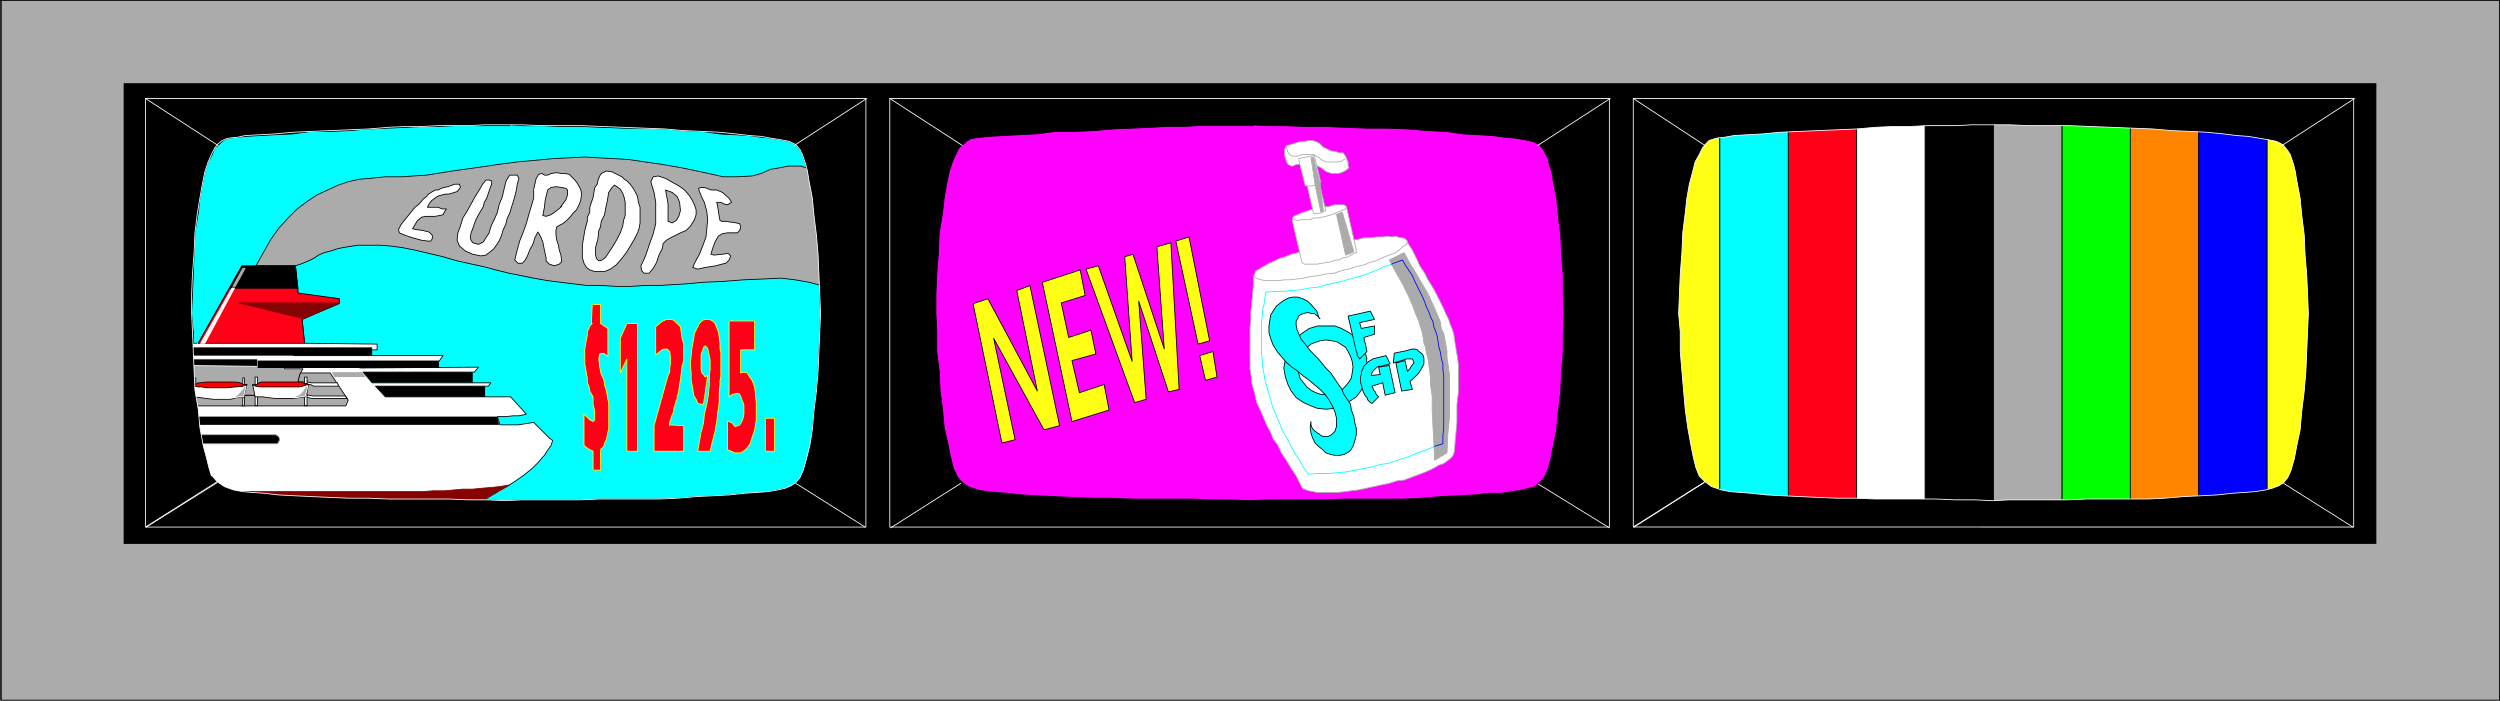 <?xml version="1.0" encoding="UTF-8" standalone="no"?>
<svg
   version="1.0"
   width="129.681mm"
   height="36.339mm"
   id="svg176"
   sodipodi:docname="TV Advertising.wmf"
   xmlns:inkscape="http://www.inkscape.org/namespaces/inkscape"
   xmlns:sodipodi="http://sodipodi.sourceforge.net/DTD/sodipodi-0.dtd"
   xmlns="http://www.w3.org/2000/svg"
   xmlns:svg="http://www.w3.org/2000/svg">
  <rect width="100%" height="100%" fill="#333333" stroke="none"/>
  <sodipodi:namedview
     id="namedview176"
     pagecolor="#ffffff"
     bordercolor="#000000"
     borderopacity="0.25"
     inkscape:showpageshadow="2"
     inkscape:pageopacity="0.0"
     inkscape:pagecheckerboard="0"
     inkscape:deskcolor="#d1d1d1"
     inkscape:document-units="mm" />
  <defs
     id="defs1">
    <pattern
       id="WMFhbasepattern"
       patternUnits="userSpaceOnUse"
       width="6"
       height="6"
       x="0"
       y="0" />
  </defs>
  <path
     style="fill:#ababab;fill-opacity:1;fill-rule:evenodd;stroke:none"
     d="M 0.081,0.081 H 490.051 V 137.263 H 0.242 V 0.081 v 0 z"
     id="path1" />
  <path
     style="fill:none;stroke:#000000;stroke-width:0.162px;stroke-linecap:round;stroke-linejoin:round;stroke-miterlimit:4;stroke-dasharray:none;stroke-opacity:1"
     d="M 0.081,0.081 H 490.051 V 137.263 H 0.242 V 0.081 v 0"
     id="path2" />
  <path
     style="fill:#000000;fill-opacity:1;fill-rule:evenodd;stroke:none"
     d="M 24.321,16.4 H 465.811 V 106.562 H 24.321 V 16.4 Z"
     id="path3" />
  <path
     style="fill:none;stroke:#000000;stroke-width:0.162px;stroke-linecap:round;stroke-linejoin:round;stroke-miterlimit:4;stroke-dasharray:none;stroke-opacity:1"
     d="M 24.321,16.4 H 465.811 V 106.562 H 24.321 v -90.162 0"
     id="path4" />
  <path
     style="fill:#000000;fill-opacity:1;fill-rule:evenodd;stroke:none"
     d="M 174.447,19.309 H 315.524 V 103.331 H 174.447 V 19.309 Z"
     id="path5" />
  <path
     style="fill:none;stroke:#ffffff;stroke-width:0.162px;stroke-linecap:round;stroke-linejoin:round;stroke-miterlimit:4;stroke-dasharray:none;stroke-opacity:1"
     d="M 174.447,19.309 H 315.524 V 103.331 H 174.447 v -84.022 0"
     id="path6" />
  <path
     style="fill:#00ffff;fill-opacity:1;fill-rule:evenodd;stroke:none"
     d="m 99.949,24.479 2.424,0.162 h 3.878 l 3.717,0.162 h 4.202 l 3.878,0.162 4.202,0.162 h 4.04 l 4.202,0.162 3.555,0.323 3.717,0.162 3.394,0.485 3.07,0.162 2.747,0.162 2.262,0.323 1.778,0.162 1.939,0.323 1.778,0.323 1.293,0.646 0.808,0.969 0.485,0.969 0.323,0.969 0.323,0.969 0.323,1.293 0.485,2.101 0.485,3.232 0.323,3.393 0.485,3.878 0.323,3.878 0.162,3.878 0.162,3.716 0.162,3.878 -0.162,3.716 -0.162,3.716 -0.162,4.04 -0.323,3.716 -0.485,4.04 -0.323,3.555 -0.323,3.07 -0.646,2.585 -0.646,2.262 -0.646,1.454 -0.97,0.969 -0.97,0.808 -1.131,0.323 -1.454,0.323 -1.778,0.323 -2.262,0.323 h -2.424 l -2.909,0.323 -3.07,0.162 -3.394,0.162 -3.717,0.323 -3.555,0.162 h -3.878 -3.878 -4.04 l -3.878,0.162 h -4.04 -3.555 -3.717 l -3.232,0.162 -3.717,-0.162 H 91.708 L 87.991,97.837 h -3.717 -4.04 -4.04 l -4.04,-0.162 h -3.717 l -3.878,-0.162 -3.555,-0.162 -3.394,-0.162 -2.909,-0.162 -2.909,-0.323 -2.262,-0.162 -1.939,-0.162 -1.616,-0.323 -1.939,-0.646 -1.454,-0.969 -0.808,-0.969 -0.808,-1.777 -0.485,-1.939 -0.485,-2.424 -0.646,-3.555 -0.485,-3.555 -0.485,-3.716 -0.162,-3.716 -0.323,-3.878 v -3.716 l -0.323,-3.716 0.162,-3.878 0.162,-3.878 0.162,-4.201 0.162,-3.878 0.646,-3.878 0.323,-2.908 0.485,-2.747 0.485,-2.424 0.646,-1.939 0.808,-1.454 0.485,-1.293 0.808,-0.646 0.646,-0.646 0.808,-0.485 0.808,-0.162 1.454,-0.162 1.616,-0.162 2.747,-0.162 2.909,-0.162 3.555,-0.162 3.555,-0.485 h 3.717 l 3.878,-0.162 3.717,-0.323 3.878,-0.162 3.555,-0.162 3.07,-0.162 h 3.232 l 3.232,-0.162 h 2.909 2.586 2.424 2.747 v 0 z"
     id="path7" />
  <path
     style="fill:none;stroke:#000000;stroke-width:0.162px;stroke-linecap:round;stroke-linejoin:round;stroke-miterlimit:4;stroke-dasharray:none;stroke-opacity:1"
     d="m 99.949,24.479 2.424,0.162 h 3.878 l 3.717,0.162 h 4.202 l 3.878,0.162 4.202,0.162 h 4.04 l 4.202,0.162 3.555,0.323 3.717,0.162 3.394,0.485 3.07,0.162 2.747,0.162 2.262,0.323 1.778,0.162 1.939,0.323 1.778,0.323 1.293,0.646 0.808,0.969 0.485,0.969 0.323,0.969 0.323,0.969 0.323,1.293 0.485,2.101 0.485,3.232 0.323,3.393 0.485,3.878 0.323,3.878 0.162,3.878 0.162,3.716 0.162,3.878 -0.162,3.716 -0.162,3.716 -0.162,4.04 -0.323,3.716 -0.485,4.04 -0.323,3.555 -0.323,3.07 -0.646,2.585 -0.646,2.262 -0.646,1.454 -0.97,0.969 -0.97,0.808 -1.131,0.323 -1.454,0.323 -1.778,0.323 -2.262,0.323 h -2.424 l -2.909,0.323 -3.07,0.162 -3.394,0.162 -3.717,0.323 -3.555,0.162 h -3.878 -3.878 -4.04 l -3.878,0.162 h -4.04 -3.555 -3.717 l -3.232,0.162 -3.717,-0.162 H 91.708 L 87.991,97.837 h -3.717 -4.04 -4.04 l -4.04,-0.162 h -3.717 l -3.878,-0.162 -3.555,-0.162 -3.394,-0.162 -2.909,-0.162 -2.909,-0.323 -2.262,-0.162 -1.939,-0.162 -1.616,-0.323 -1.939,-0.646 -1.454,-0.969 -0.808,-0.969 -0.808,-1.777 -0.485,-1.939 -0.485,-2.424 -0.646,-3.555 -0.485,-3.555 -0.485,-3.716 -0.162,-3.716 -0.323,-3.878 v -3.716 l -0.323,-3.716 0.162,-3.878 0.162,-3.878 0.162,-4.201 0.162,-3.878 0.646,-3.878 0.323,-2.908 0.485,-2.747 0.485,-2.424 0.646,-1.939 0.808,-1.454 0.485,-1.293 0.808,-0.646 0.646,-0.646 0.808,-0.485 0.808,-0.162 1.454,-0.162 1.616,-0.162 2.747,-0.162 2.909,-0.162 3.555,-0.162 3.555,-0.485 h 3.717 l 3.878,-0.162 3.717,-0.323 3.878,-0.162 3.555,-0.162 3.07,-0.162 h 3.232 l 3.232,-0.162 h 2.909 2.586 2.424 2.747 v 0"
     id="path8" />
  <path
     style="fill:#ff00ff;fill-opacity:1;fill-rule:evenodd;stroke:none"
     d="m 245.713,24.479 2.424,0.162 h 3.878 l 3.878,0.162 h 4.04 l 3.878,0.162 4.202,0.162 h 4.04 l 4.04,0.162 3.878,0.323 3.555,0.162 3.394,0.485 3.07,0.162 2.747,0.162 2.262,0.323 1.939,0.162 1.939,0.323 1.616,0.323 1.293,0.646 0.808,0.969 0.485,0.969 0.485,0.969 0.162,0.969 0.485,1.293 0.323,2.101 0.646,3.232 0.323,3.393 0.485,3.878 0.162,3.878 0.323,3.878 v 3.716 l 0.162,3.878 -0.162,3.716 v 3.716 l -0.323,4.04 -0.162,3.716 -0.485,4.04 -0.323,3.555 -0.646,3.07 -0.485,2.585 -0.646,2.262 -0.646,1.454 -0.97,0.969 -0.808,0.808 -1.293,0.323 -1.293,0.323 -1.939,0.323 -2.101,0.323 h -2.586 l -2.747,0.323 -3.232,0.162 -3.394,0.162 -3.717,0.323 -3.555,0.162 h -3.878 -3.878 -4.04 l -3.878,0.162 h -3.878 -3.717 -3.717 l -3.07,0.162 -3.717,-0.162 h -3.717 l -3.717,-0.162 h -3.878 -4.04 -3.878 l -4.202,-0.162 h -3.555 l -4.04,-0.162 -3.555,-0.162 -3.232,-0.162 -3.07,-0.162 -2.909,-0.323 -2.262,-0.162 -1.778,-0.162 -1.778,-0.323 -1.939,-0.646 -1.293,-0.969 -0.808,-0.969 -0.808,-1.777 -0.485,-1.939 -0.485,-2.424 -0.808,-3.555 -0.323,-3.555 -0.485,-3.716 -0.162,-3.716 -0.485,-3.878 v -3.716 l -0.162,-3.716 v -3.878 l 0.162,-3.878 0.323,-4.201 0.162,-3.878 0.646,-3.878 0.323,-2.908 0.485,-2.747 0.485,-2.424 0.646,-1.939 0.646,-1.454 0.646,-1.293 0.808,-0.646 0.646,-0.646 0.808,-0.485 0.808,-0.162 1.293,-0.162 1.616,-0.162 2.747,-0.162 3.07,-0.162 3.394,-0.162 3.717,-0.485 h 3.717 l 3.878,-0.162 3.717,-0.323 3.878,-0.162 3.555,-0.162 2.909,-0.162 h 3.394 l 3.07,-0.162 h 3.07 2.424 2.586 2.586 v 0 z"
     id="path9" />
  <path
     style="fill:none;stroke:#000000;stroke-width:0.162px;stroke-linecap:round;stroke-linejoin:round;stroke-miterlimit:4;stroke-dasharray:none;stroke-opacity:1"
     d="m 245.713,24.479 2.424,0.162 h 3.878 l 3.878,0.162 h 4.04 l 3.878,0.162 4.202,0.162 h 4.04 l 4.04,0.162 3.878,0.323 3.555,0.162 3.394,0.485 3.07,0.162 2.747,0.162 2.262,0.323 1.939,0.162 1.939,0.323 1.616,0.323 1.293,0.646 0.808,0.969 0.485,0.969 0.485,0.969 0.162,0.969 0.485,1.293 0.323,2.101 0.646,3.232 0.323,3.393 0.485,3.878 0.162,3.878 0.323,3.878 v 3.716 l 0.162,3.878 -0.162,3.716 v 3.716 l -0.323,4.04 -0.162,3.716 -0.485,4.04 -0.323,3.555 -0.646,3.07 -0.485,2.585 -0.646,2.262 -0.646,1.454 -0.97,0.969 -0.808,0.808 -1.293,0.323 -1.293,0.323 -1.939,0.323 -2.101,0.323 h -2.586 l -2.747,0.323 -3.232,0.162 -3.394,0.162 -3.717,0.323 -3.555,0.162 h -3.878 -3.878 -4.04 l -3.878,0.162 h -3.878 -3.717 -3.717 l -3.07,0.162 -3.717,-0.162 h -3.717 l -3.717,-0.162 h -3.878 -4.04 -3.878 l -4.202,-0.162 h -3.555 l -4.04,-0.162 -3.555,-0.162 -3.232,-0.162 -3.07,-0.162 -2.909,-0.323 -2.262,-0.162 -1.778,-0.162 -1.778,-0.323 -1.939,-0.646 -1.293,-0.969 -0.808,-0.969 -0.808,-1.777 -0.485,-1.939 -0.485,-2.424 -0.808,-3.555 -0.323,-3.555 -0.485,-3.716 -0.162,-3.716 -0.485,-3.878 v -3.716 l -0.162,-3.716 v -3.878 l 0.162,-3.878 0.323,-4.201 0.162,-3.878 0.646,-3.878 0.323,-2.908 0.485,-2.747 0.485,-2.424 0.646,-1.939 0.646,-1.454 0.646,-1.293 0.808,-0.646 0.646,-0.646 0.808,-0.485 0.808,-0.162 1.293,-0.162 1.616,-0.162 2.747,-0.162 3.07,-0.162 3.394,-0.162 3.717,-0.485 h 3.717 l 3.878,-0.162 3.717,-0.323 3.878,-0.162 3.555,-0.162 2.909,-0.162 h 3.394 l 3.07,-0.162 h 3.07 2.424 2.586 2.586 v 0"
     id="path10" />
  <path
     style="fill:#ffff15;fill-opacity:1;fill-rule:evenodd;stroke:none"
     d="m 323.765,21.086 h 13.413 V 100.422 H 323.765 V 21.086 Z"
     id="path11" />
  <path
     style="fill:none;stroke:#000000;stroke-width:0.162px;stroke-linecap:round;stroke-linejoin:round;stroke-miterlimit:4;stroke-dasharray:none;stroke-opacity:1"
     d="m 323.765,21.086 h 13.413 v 79.336 h -13.413 v -79.336 0"
     id="path12" />
  <path
     style="fill:#ff0017;fill-opacity:1;fill-rule:evenodd;stroke:none"
     d="m 350.591,21.086 h 13.413 V 100.422 H 350.591 V 21.086 Z"
     id="path13" />
  <path
     style="fill:none;stroke:#000000;stroke-width:0.162px;stroke-linecap:round;stroke-linejoin:round;stroke-miterlimit:4;stroke-dasharray:none;stroke-opacity:1"
     d="m 350.591,21.086 h 13.413 V 100.422 H 350.591 v -79.336 0"
     id="path14" />
  <path
     style="fill:#000000;fill-opacity:1;fill-rule:evenodd;stroke:none"
     d="m 377.416,21.086 h 13.413 V 100.422 H 377.416 V 21.086 Z"
     id="path15" />
  <path
     style="fill:none;stroke:#000000;stroke-width:0.162px;stroke-linecap:round;stroke-linejoin:round;stroke-miterlimit:4;stroke-dasharray:none;stroke-opacity:1"
     d="m 377.416,21.086 h 13.413 v 79.336 h -13.413 v -79.336 0"
     id="path16" />
  <path
     style="fill:#ff8500;fill-opacity:1;fill-rule:evenodd;stroke:none"
     d="m 417.655,21.086 h 13.413 V 100.422 H 417.655 V 21.086 Z"
     id="path17" />
  <path
     style="fill:none;stroke:#000000;stroke-width:0.162px;stroke-linecap:round;stroke-linejoin:round;stroke-miterlimit:4;stroke-dasharray:none;stroke-opacity:1"
     d="m 417.655,21.086 h 13.413 v 79.336 h -13.413 v -79.336 0"
     id="path18" />
  <path
     style="fill:#00ffff;fill-opacity:1;fill-rule:evenodd;stroke:none"
     d="M 337.178,21.086 H 350.591 V 100.422 H 337.178 V 21.086 Z"
     id="path19" />
  <path
     style="fill:none;stroke:#000000;stroke-width:0.162px;stroke-linecap:round;stroke-linejoin:round;stroke-miterlimit:4;stroke-dasharray:none;stroke-opacity:1"
     d="m 337.178,21.086 h 13.413 v 79.336 h -13.413 v -79.336 0"
     id="path20" />
  <path
     style="fill:#ffffff;fill-opacity:1;fill-rule:evenodd;stroke:none"
     d="m 364.004,21.086 h 13.413 V 100.422 H 364.004 V 21.086 Z"
     id="path21" />
  <path
     style="fill:none;stroke:#000000;stroke-width:0.162px;stroke-linecap:round;stroke-linejoin:round;stroke-miterlimit:4;stroke-dasharray:none;stroke-opacity:1"
     d="m 364.004,21.086 h 13.413 v 79.336 h -13.413 v -79.336 0"
     id="path22" />
  <path
     style="fill:#00ff00;fill-opacity:1;fill-rule:evenodd;stroke:none"
     d="m 404.242,21.086 h 13.413 V 100.422 H 404.242 V 21.086 Z"
     id="path23" />
  <path
     style="fill:none;stroke:#000000;stroke-width:0.162px;stroke-linecap:round;stroke-linejoin:round;stroke-miterlimit:4;stroke-dasharray:none;stroke-opacity:1"
     d="m 404.242,21.086 h 13.413 v 79.336 h -13.413 v -79.336 0"
     id="path24" />
  <path
     style="fill:#ababab;fill-opacity:1;fill-rule:evenodd;stroke:none"
     d="m 390.829,21.086 h 13.413 V 100.422 H 390.829 V 21.086 Z"
     id="path25" />
  <path
     style="fill:none;stroke:#000000;stroke-width:0.162px;stroke-linecap:round;stroke-linejoin:round;stroke-miterlimit:4;stroke-dasharray:none;stroke-opacity:1"
     d="m 390.829,21.086 h 13.413 v 79.336 h -13.413 v -79.336 0"
     id="path26" />
  <path
     style="fill:#0000ff;fill-opacity:1;fill-rule:evenodd;stroke:none"
     d="M 431.068,21.086 H 444.48 V 100.422 H 431.068 V 21.086 Z"
     id="path27" />
  <path
     style="fill:none;stroke:#000000;stroke-width:0.162px;stroke-linecap:round;stroke-linejoin:round;stroke-miterlimit:4;stroke-dasharray:none;stroke-opacity:1"
     d="m 431.068,21.086 h 13.413 v 79.336 h -13.413 v -79.336 0"
     id="path28" />
  <path
     style="fill:#ffff15;fill-opacity:1;fill-rule:evenodd;stroke:none"
     d="m 444.48,21.086 h 13.413 V 100.422 H 444.48 V 21.086 Z"
     id="path29" />
  <path
     style="fill:none;stroke:#000000;stroke-width:0.162px;stroke-linecap:round;stroke-linejoin:round;stroke-miterlimit:4;stroke-dasharray:none;stroke-opacity:1"
     d="m 444.48,21.086 h 13.413 V 100.422 H 444.48 v -79.336 0"
     id="path30" />
  <path
     style="fill:#000000;fill-opacity:1;fill-rule:evenodd;stroke:none"
     d="m 333.138,93.313 -0.646,-1.616 -0.485,-1.939 -0.485,-2.424 -0.646,-3.555 -0.485,-3.555 -0.323,-3.716 -0.323,-3.716 -0.323,-3.878 v -3.878 l -0.323,-3.555 0.162,-3.878 0.162,-3.878 0.323,-4.201 0.162,-3.878 0.485,-3.878 0.323,-2.908 0.485,-2.747 0.646,-2.424 0.485,-1.939 0.808,-1.454 0.646,-1.293 0.646,-0.808 0.646,-0.646 0.97,-0.323 0.646,-0.162 1.454,-0.162 1.778,-0.323 2.747,-0.162 2.909,-0.162 3.394,-0.323 3.717,-0.162 3.717,-0.162 3.878,-0.162 3.717,-0.162 3.717,-0.323 3.555,-0.162 h 3.232 l 3.232,-0.162 h 3.232 2.909 l 2.586,-0.162 h 2.424 2.747 2.262 l 3.878,0.162 h 3.878 4.04 l 4.04,0.162 4.04,0.162 4.04,0.162 4.202,0.162 3.717,0.323 3.717,0.162 3.232,0.162 3.232,0.323 2.586,0.323 2.262,0.162 1.939,0.323 1.939,0.323 1.616,0.323 1.293,0.646 0.808,0.969 0.646,0.969 0.323,0.969 0.323,0.969 0.323,1.293 0.323,1.939 0.646,3.393 0.323,3.393 0.485,3.878 0.162,3.878 0.323,3.878 0.162,3.716 0.162,3.878 -0.162,3.555 -0.162,3.878 -0.162,3.878 -0.323,3.878 -0.485,3.878 -0.323,3.716 -0.646,3.07 -0.485,2.585 -0.646,2.262 -0.646,1.454 -0.808,0.969 -0.97,0.646 -1.293,0.485 -1.293,0.323 -1.939,0.323 -2.101,0.162 -2.424,0.162 -2.909,0.323 -3.07,0.162 -3.555,0.162 -3.717,0.323 -3.394,0.162 h -3.878 -4.04 -4.04 l -3.717,0.162 h -4.04 -3.717 -3.717 l -3.232,0.162 -3.555,-0.162 h -3.717 l -3.878,-0.162 h -3.717 -4.04 -4.04 l -4.04,-0.162 h -3.555 l -3.878,-0.162 -3.555,-0.162 -3.394,-0.162 -3.07,-0.162 -2.909,-0.323 -2.262,-0.162 -1.939,-0.162 -1.616,-0.323 -1.939,-0.646 -1.293,-0.969 -14.059,8.887 H 461.448 V 19.309 H 320.21 V 103.331 l 14.059,-8.887 z"
     id="path31" />
  <path
     style="fill:none;stroke:#ffffff;stroke-width:0.162px;stroke-linecap:round;stroke-linejoin:round;stroke-miterlimit:4;stroke-dasharray:none;stroke-opacity:1"
     d="m 333.138,93.313 -0.646,-1.616 -0.485,-1.939 -0.485,-2.424 -0.646,-3.555 -0.485,-3.555 -0.323,-3.716 -0.323,-3.716 -0.323,-3.878 v -3.878 l -0.323,-3.555 0.162,-3.878 0.162,-3.878 0.323,-4.201 0.162,-3.878 0.485,-3.878 0.323,-2.908 0.485,-2.747 0.646,-2.424 0.485,-1.939 0.808,-1.454 0.646,-1.293 0.646,-0.808 0.646,-0.646 0.97,-0.323 0.646,-0.162 1.454,-0.162 1.778,-0.323 2.747,-0.162 2.909,-0.162 3.394,-0.323 3.717,-0.162 3.717,-0.162 3.878,-0.162 3.717,-0.162 3.717,-0.323 3.555,-0.162 h 3.232 l 3.232,-0.162 h 3.232 2.909 l 2.586,-0.162 h 2.424 2.747 2.262 l 3.878,0.162 h 3.878 4.04 l 4.04,0.162 4.04,0.162 4.04,0.162 4.202,0.162 3.717,0.323 3.717,0.162 3.232,0.162 3.232,0.323 2.586,0.323 2.262,0.162 1.939,0.323 1.939,0.323 1.616,0.323 1.293,0.646 0.808,0.969 0.646,0.969 0.323,0.969 0.323,0.969 0.323,1.293 0.323,1.939 0.646,3.393 0.323,3.393 0.485,3.878 0.162,3.878 0.323,3.878 0.162,3.716 0.162,3.878 -0.162,3.555 -0.162,3.878 -0.162,3.878 -0.323,3.878 -0.485,3.878 -0.323,3.716 -0.646,3.07 -0.485,2.585 -0.646,2.262 -0.646,1.454 -0.808,0.969 -0.97,0.646 -1.293,0.485 -1.293,0.323 -1.939,0.323 -2.101,0.162 -2.424,0.162 -2.909,0.323 -3.07,0.162 -3.555,0.162 -3.717,0.323 -3.394,0.162 h -3.878 -4.04 -4.04 l -3.717,0.162 h -4.04 -3.717 -3.717 l -3.232,0.162 -3.555,-0.162 h -3.717 l -3.878,-0.162 h -3.717 -4.04 -4.04 l -4.04,-0.162 h -3.555 l -3.878,-0.162 -3.555,-0.162 -3.394,-0.162 -3.07,-0.162 -2.909,-0.323 -2.262,-0.162 -1.939,-0.162 -1.616,-0.323 -1.939,-0.646 -1.293,-0.969 -14.059,8.887 H 461.448 V 19.309 H 320.21 V 103.331 l 14.059,-8.887 -1.131,-1.131 v 0"
     id="path32" />
  <path
     style="fill:#000000;fill-opacity:1;fill-rule:evenodd;stroke:none"
     d="m 71.185,72.792 21.493,0.162 v 2.101 H 71.185 v -2.101 0 z"
     id="path33" />
  <path
     style="fill:#000000;fill-opacity:1;fill-rule:evenodd;stroke:none"
     d="m 73.609,75.539 21.493,0.162 V 77.963 H 73.609 v -2.262 0 z"
     id="path34" />
  <path
     style="fill:#ffffff;fill-opacity:1;fill-rule:evenodd;stroke:none"
     d="m 37.087,67.298 h 1.778 l 7.918,-14.057 0.646,-0.969 h 10.504 l 0.485,5.332 8.08,0.969 V 59.542 l -7.272,3.07 0.485,4.686 14.221,0.162 v 1.131 H 57.61 v 1.131 h 29.25 l -0.808,1.131 H 70.538 v 1.293 l 23.27,-0.162 -0.808,0.969 H 71.185 l 1.778,2.101 h 23.27 l -0.485,0.646 H 73.609 l 1.939,2.101 h 19.877 1.293 1.616 1.778 l 3.07,3.393 -0.646,0.162 -0.808,0.162 h -1.131 l -1.454,0.162 h -1.616 l 0.485,1.616 h 1.131 2.424 l 3.07,-0.485 3.07,3.07 0.646,0.485 -0.162,0.485 -0.162,0.485 -0.323,0.485 -0.485,0.646 -0.485,0.808 -0.485,0.485 -0.485,0.646 -1.454,1.454 -1.616,1.293 -1.616,1.131 -1.454,0.969 -1.778,0.969 -2.747,1.616 H 75.71 l -38.622,0.162 z"
     id="path35" />
  <path
     style="fill:none;stroke:#000000;stroke-width:0.162px;stroke-linecap:round;stroke-linejoin:round;stroke-miterlimit:4;stroke-dasharray:none;stroke-opacity:1"
     d="m 37.087,67.298 h 1.778 l 7.918,-14.057 0.646,-0.969 h 10.504 l 0.485,5.332 8.08,0.969 V 59.542 l -7.272,3.07 0.485,4.686 14.221,0.162 v 1.131 H 57.61 v 1.131 h 29.25 l -0.808,1.131 H 70.538 v 1.293 l 23.27,-0.162 -0.808,0.969 H 71.185 l 1.778,2.101 h 23.27 l -0.485,0.646 H 73.609 l 1.939,2.101 h 19.877 1.293 1.616 1.778 l 3.07,3.393 -0.646,0.162 -0.808,0.162 h -1.131 l -1.454,0.162 h -1.616 l 0.485,1.616 h 1.131 2.424 l 3.07,-0.485 3.07,3.07 0.646,0.485 -0.162,0.485 -0.162,0.485 -0.323,0.485 -0.485,0.646 -0.485,0.808 -0.485,0.485 -0.485,0.646 -1.454,1.454 -1.616,1.293 -1.616,1.131 -1.454,0.969 -1.778,0.969 -2.747,1.616 H 75.71 l -38.622,0.162 v -30.7 0"
     id="path36" />
  <path
     style="fill:#000000;fill-opacity:1;fill-rule:evenodd;stroke:none"
     d="m 36.926,87.011 h 17.13 0.323 l 0.323,-0.485 0.162,-0.323 -0.162,-0.485 -0.323,-0.323 -0.323,-0.162 H 37.087 v 1.777 0 z"
     id="path37" />
  <path
     style="fill:none;stroke:#ababab;stroke-width:0.162px;stroke-linecap:round;stroke-linejoin:round;stroke-miterlimit:4;stroke-dasharray:none;stroke-opacity:1"
     d="m 36.926,87.011 h 17.13 0.323 l 0.323,-0.485 0.162,-0.323 -0.162,-0.485 -0.323,-0.323 -0.323,-0.162 H 37.087 v 1.777 0"
     id="path38" />
  <path
     style="fill:#000000;fill-opacity:1;fill-rule:evenodd;stroke:none"
     d="m 37.087,83.295 h 54.298 6.464 l -0.323,-1.616 H 93.001 37.087 v 1.777 0 z"
     id="path39" />
  <path
     style="fill:none;stroke:#ffffff;stroke-width:0.162px;stroke-linecap:round;stroke-linejoin:round;stroke-miterlimit:4;stroke-dasharray:none;stroke-opacity:1"
     d="M 38.703,67.298 H 59.711"
     id="path40" />
  <path
     style="fill:#ababab;fill-opacity:1;fill-rule:evenodd;stroke:none"
     d="m 36.926,79.578 h 30.866 l 0.485,-1.131 -3.555,-5.332 h -5.818 l -0.162,0.323 -0.323,1.293 v 1.777 l -0.162,0.969 -21.17,0.162 v 1.939 0 z"
     id="path41" />
  <path
     style="fill:none;stroke:#000000;stroke-width:0.162px;stroke-linecap:round;stroke-linejoin:round;stroke-miterlimit:4;stroke-dasharray:none;stroke-opacity:1"
     d="m 36.926,79.578 h 30.866 l 0.485,-1.131 -3.555,-5.332 h -5.818 l -0.162,0.323 -0.323,1.293 v 1.777 l -0.162,0.969 -21.17,0.162 v 1.939 0"
     id="path42" />
  <path
     style="fill:#ababab;fill-opacity:1;fill-rule:evenodd;stroke:none"
     d="m 37.087,70.853 h 17.776 l 0.97,1.454 h 3.555 l -0.646,1.131 -0.323,1.454 -0.162,2.585 H 37.087 v -6.625 z"
     id="path43" />
  <path
     style="fill:none;stroke:#000000;stroke-width:0.162px;stroke-linecap:round;stroke-linejoin:round;stroke-miterlimit:4;stroke-dasharray:none;stroke-opacity:1"
     d="m 37.087,70.853 h 17.776 l 0.97,1.454 h 3.555 l -0.646,1.131 -0.323,1.454 -0.162,2.585 H 37.087 v -6.625 0"
     id="path44" />
  <path
     style="fill:#ffffff;fill-opacity:1;fill-rule:evenodd;stroke:none"
     d="M 66.175,75.054 H 61.65 61.004 l -0.646,-0.162 h -0.646 -0.646 -0.485 l -0.162,0.485 h 0.97 0.808 0.646 l 0.646,0.323 h 4.848 z"
     id="path45" />
  <path
     style="fill:none;stroke:#000000;stroke-width:0.162px;stroke-linecap:round;stroke-linejoin:round;stroke-miterlimit:4;stroke-dasharray:none;stroke-opacity:1"
     d="M 66.175,75.054 H 61.65 61.004 l -0.646,-0.162 h -0.646 -0.646 -0.485 l -0.162,0.485 h 0.97 0.808 0.646 l 0.646,0.323 h 4.848 l -0.162,-0.646 v 0"
     id="path46" />
  <path
     style="fill:#ffffff;fill-opacity:1;fill-rule:evenodd;stroke:none"
     d="m 47.43,79.578 h 0.485 v -5.494 h -0.323 v 5.494 0 z"
     id="path47" />
  <path
     style="fill:none;stroke:#000000;stroke-width:0.162px;stroke-linecap:round;stroke-linejoin:round;stroke-miterlimit:4;stroke-dasharray:none;stroke-opacity:1"
     d="m 47.43,79.578 h 0.485 v -5.494 h -0.323 v 5.494 0"
     id="path48" />
  <path
     style="fill:#ffffff;fill-opacity:1;fill-rule:evenodd;stroke:none"
     d="m 38.057,79.578 h 0.323 v -5.494 h -0.323 z"
     id="path49" />
  <path
     style="fill:none;stroke:#000000;stroke-width:0.162px;stroke-linecap:round;stroke-linejoin:round;stroke-miterlimit:4;stroke-dasharray:none;stroke-opacity:1"
     d="m 38.057,79.578 h 0.323 v -5.494 h -0.323 v 5.494 0"
     id="path50" />
  <path
     style="fill:#ffffff;fill-opacity:1;fill-rule:evenodd;stroke:none"
     d="m 37.572,75.539 0.323,2.262 1.454,0.162 1.131,0.162 1.454,0.162 h 1.939 1.293 l 1.293,-0.323 h 1.293 l 0.646,-2.585 -0.808,0.323 h -0.808 l -1.131,0.162 H 44.198 40.642 l -0.97,-0.162 h -0.97 z"
     id="path51" />
  <path
     style="fill:none;stroke:#000000;stroke-width:0.162px;stroke-linecap:round;stroke-linejoin:round;stroke-miterlimit:4;stroke-dasharray:none;stroke-opacity:1"
     d="m 37.572,75.539 0.323,2.262 1.454,0.162 1.131,0.162 1.454,0.162 h 1.939 1.293 l 1.293,-0.323 h 1.293 l 0.646,-2.585 -0.808,0.323 h -0.808 l -1.131,0.162 H 44.198 40.642 l -0.97,-0.162 h -0.97 l -1.131,-0.162 v 0"
     id="path52" />
  <path
     style="fill:#ff0000;fill-opacity:1;fill-rule:evenodd;stroke:none"
     d="m 38.057,75.7 -0.485,-0.162 0.646,-0.162 0.646,-0.323 h 0.323 l 1.293,-0.162 h 1.616 2.101 0.97 0.97 l 0.97,0.162 0.646,0.323 h 0.646 l -0.323,0.323 h -0.646 l -0.97,0.162 h -0.808 l -1.131,0.162 h -2.262 -1.778 l -0.808,-0.162 h -0.808 z"
     id="path53" />
  <path
     style="fill:none;stroke:#000000;stroke-width:0.162px;stroke-linecap:round;stroke-linejoin:round;stroke-miterlimit:4;stroke-dasharray:none;stroke-opacity:1"
     d="m 38.057,75.7 -0.485,-0.162 0.646,-0.162 0.646,-0.323 h 0.323 l 1.293,-0.162 h 1.616 2.101 0.97 0.97 l 0.97,0.162 0.646,0.323 h 0.646 l -0.323,0.323 h -0.646 l -0.97,0.162 h -0.808 l -1.131,0.162 h -2.262 -1.778 l -0.808,-0.162 h -0.808 l -0.808,-0.162 v 0"
     id="path54" />
  <path
     style="fill:#ababab;fill-opacity:1;fill-rule:evenodd;stroke:none"
     d="m 47.43,76.347 -0.323,0.485 -0.485,0.485 -0.646,0.485 -0.808,0.162 h 0.808 l 0.808,-0.162 h 0.646 0.323 l 0.485,-2.101 -0.485,0.162 -0.162,0.485 v 0 z"
     id="path55" />
  <path
     style="fill:none;stroke:#ffffff;stroke-width:0.162px;stroke-linecap:round;stroke-linejoin:round;stroke-miterlimit:4;stroke-dasharray:none;stroke-opacity:1"
     d="m 47.43,76.347 -0.323,0.485 -0.485,0.485 -0.646,0.485 -0.808,0.162 h 0.808 l 0.808,-0.162 h 0.646 0.323 l 0.485,-2.101 -0.485,0.162 -0.162,0.485 v 0"
     id="path56" />
  <path
     style="fill:#ffffff;fill-opacity:1;fill-rule:evenodd;stroke:none"
     d="m 58.257,77.801 v -0.323 h 1.454 0.808 l 0.808,0.162 h 6.302 l 0.485,0.485 h -6.949 l -0.646,-0.162 -2.262,-0.162 z"
     id="path57" />
  <path
     style="fill:none;stroke:#000000;stroke-width:0.162px;stroke-linecap:round;stroke-linejoin:round;stroke-miterlimit:4;stroke-dasharray:none;stroke-opacity:1"
     d="m 58.257,77.801 v -0.323 h 1.454 0.808 l 0.808,0.162 h 6.302 l 0.485,0.485 h -6.949 l -0.646,-0.162 -2.262,-0.162 v 0"
     id="path58" />
  <path
     style="fill:#ffffff;fill-opacity:1;fill-rule:evenodd;stroke:none"
     d="m 59.711,79.417 0.485,0.162 v -5.655 h -0.485 v 5.655 0 z"
     id="path59" />
  <path
     style="fill:none;stroke:#000000;stroke-width:0.162px;stroke-linecap:round;stroke-linejoin:round;stroke-miterlimit:4;stroke-dasharray:none;stroke-opacity:1"
     d="m 59.711,79.417 0.485,0.162 v -5.655 h -0.485 v 5.655 0"
     id="path60" />
  <path
     style="fill:#ffffff;fill-opacity:1;fill-rule:evenodd;stroke:none"
     d="m 50.015,79.417 0.485,0.162 v -5.655 h -0.485 v 5.655 0 z"
     id="path61" />
  <path
     style="fill:none;stroke:#000000;stroke-width:0.162px;stroke-linecap:round;stroke-linejoin:round;stroke-miterlimit:4;stroke-dasharray:none;stroke-opacity:1"
     d="m 50.015,79.417 0.485,0.162 v -5.655 h -0.485 v 5.655 0"
     id="path62" />
  <path
     style="fill:#ffffff;fill-opacity:1;fill-rule:evenodd;stroke:none"
     d="m 49.53,75.377 0.485,2.424 h 1.454 l 1.131,0.162 1.454,0.162 h 1.939 1.454 l 1.131,-0.162 1.293,-0.162 0.646,-2.424 -0.808,0.162 -0.808,0.162 H 57.934 56.318 52.924 51.793 l -0.97,-0.162 -1.293,-0.162 z"
     id="path63" />
  <path
     style="fill:none;stroke:#000000;stroke-width:0.162px;stroke-linecap:round;stroke-linejoin:round;stroke-miterlimit:4;stroke-dasharray:none;stroke-opacity:1"
     d="m 49.53,75.377 0.485,2.424 h 1.454 l 1.131,0.162 1.454,0.162 h 1.939 1.454 l 1.131,-0.162 1.293,-0.162 0.646,-2.424 -0.808,0.162 -0.808,0.162 H 57.934 56.318 52.924 51.793 l -0.97,-0.162 -1.293,-0.162 v 0"
     id="path64" />
  <path
     style="fill:#ff0000;fill-opacity:1;fill-rule:evenodd;stroke:none"
     d="m 50.015,75.539 h -0.485 l 0.808,-0.162 0.485,-0.323 0.485,-0.162 h 1.293 1.616 1.939 1.131 0.97 0.97 l 0.485,0.323 h 0.646 l -0.97,0.485 -0.808,0.162 h -0.808 -1.293 -2.101 -1.778 -0.808 -0.808 l -0.97,-0.162 v 0 z"
     id="path65" />
  <path
     style="fill:none;stroke:#000000;stroke-width:0.162px;stroke-linecap:round;stroke-linejoin:round;stroke-miterlimit:4;stroke-dasharray:none;stroke-opacity:1"
     d="m 50.015,75.539 h -0.485 l 0.808,-0.162 0.485,-0.323 0.485,-0.162 h 1.293 1.616 1.939 1.131 0.97 0.97 l 0.485,0.323 h 0.646 l -0.97,0.485 -0.808,0.162 h -0.808 -1.293 -2.101 -1.778 -0.808 -0.808 l -0.97,-0.162 v 0"
     id="path66" />
  <path
     style="fill:#ababab;fill-opacity:1;fill-rule:evenodd;stroke:none"
     d="m 59.55,76.347 -0.323,0.485 -0.485,0.485 -0.646,0.323 -0.808,0.323 h 0.808 l 0.808,-0.162 h 0.485 l 0.485,-0.162 0.485,-1.939 -0.485,0.162 z"
     id="path67" />
  <path
     style="fill:none;stroke:#ffffff;stroke-width:0.162px;stroke-linecap:round;stroke-linejoin:round;stroke-miterlimit:4;stroke-dasharray:none;stroke-opacity:1"
     d="m 59.55,76.347 -0.323,0.485 -0.485,0.485 -0.646,0.323 -0.808,0.323 h 0.808 l 0.808,-0.162 h 0.485 l 0.485,-0.162 0.485,-1.939 -0.485,0.162 -0.323,0.485 v 0"
     id="path68" />
  <path
     style="fill:#000000;fill-opacity:1;fill-rule:evenodd;stroke:none"
     d="m 36.926,71.661 13.574,0.162 V 70.368 H 37.087 v 1.454 0 z"
     id="path69" />
  <path
     style="fill:none;stroke:#ffffff;stroke-width:0.162px;stroke-linecap:round;stroke-linejoin:round;stroke-miterlimit:4;stroke-dasharray:none;stroke-opacity:1"
     d="m 36.926,71.661 13.574,0.162 V 70.368 H 37.087 v 1.454 0"
     id="path70" />
  <path
     style="fill:#000000;fill-opacity:1;fill-rule:evenodd;stroke:none"
     d="m 50.5,70.691 h 35.552 v 1.454 H 50.5 V 70.691 Z"
     id="path71" />
  <path
     style="fill:#000000;fill-opacity:1;fill-rule:evenodd;stroke:none"
     d="M 72.962,69.722 H 37.087 v -1.616 h 35.875 v 1.616 z"
     id="path72" />
  <path
     style="fill:#ababab;fill-opacity:1;fill-rule:evenodd;stroke:none"
     d="m 65.044,72.954 h 5.979 l 0.646,0.969 h -6.141 z"
     id="path73" />
  <path
     style="fill:#850303;fill-opacity:1;fill-rule:evenodd;stroke:none"
     d="m 36.926,96.383 h 27.634 2.586 2.747 2.424 2.747 2.586 2.586 2.586 l 2.101,-0.162 h 2.262 l 1.778,-0.162 1.778,-0.162 h 1.939 l 1.616,-0.162 1.939,-0.162 1.616,-0.162 1.939,-0.323 -4.848,2.908 H 36.926 v -1.616 z"
     id="path74" />
  <path
     style="fill:none;stroke:#850303;stroke-width:0.162px;stroke-linecap:round;stroke-linejoin:round;stroke-miterlimit:4;stroke-dasharray:none;stroke-opacity:1"
     d="m 36.926,96.383 h 27.634 2.586 2.747 2.424 2.747 2.586 2.586 2.586 l 2.101,-0.162 h 2.262 l 1.778,-0.162 1.778,-0.162 h 1.939 l 1.616,-0.162 1.939,-0.162 1.616,-0.162 1.939,-0.323 -4.848,2.908 H 36.926 v -1.616 0"
     id="path75" />
  <path
     style="fill:#ababab;fill-opacity:1;fill-rule:evenodd;stroke:none"
     d="m 50.177,52.11 1.454,-2.585 1.454,-2.585 1.616,-2.262 1.778,-1.939 1.778,-1.777 1.939,-1.454 1.939,-1.293 2.101,-0.969 2.101,-0.969 1.939,-0.646 2.101,-0.485 1.939,-0.162 1.616,-0.162 1.616,-0.162 h 1.616 1.778 l 2.101,-0.162 2.586,-0.162 5.01,-0.808 4.686,-0.646 4.363,-0.646 3.717,-0.485 3.555,-0.323 3.394,-0.323 3.232,-0.162 3.07,-0.162 2.747,0.162 2.909,0.162 2.909,0.162 3.232,0.485 3.394,0.485 3.717,0.646 3.878,0.808 4.363,0.969 h 2.747 l 2.909,-0.162 1.778,-0.485 1.778,-0.808 1.939,-0.323 1.616,-0.323 h 2.424 l 1.939,0.646 1.131,6.463 0.485,6.463 0.485,5.009 v 4.847 l -2.424,-0.646 -2.747,-0.485 -2.747,-0.323 -3.394,0.162 -3.878,0.162 -4.202,0.323 -3.717,0.162 -3.555,0.323 -2.747,0.162 -2.747,0.162 h -2.747 l -2.586,0.162 h -2.586 l -2.747,-0.162 h -2.909 l -2.747,-0.323 -2.586,-0.323 -2.586,-0.323 -2.747,-0.485 -2.424,-0.485 -2.424,-0.485 -2.586,-0.646 L 94.778,52.271 92.516,51.787 89.607,51.14 86.86,50.332 84.113,49.686 81.366,49.04 78.942,48.555 76.518,48.232 74.417,48.07 H 72.316 70.215 l -2.101,0.323 -1.778,0.323 -1.454,0.485 -1.293,0.323 -1.131,0.485 -0.97,0.646 -0.97,0.485 -0.808,0.323 -0.808,0.323 -0.97,0.323 h -0.485 -7.11 v 0 z"
     id="path76" />
  <path
     style="fill:none;stroke:#000000;stroke-width:0.162px;stroke-linecap:round;stroke-linejoin:round;stroke-miterlimit:4;stroke-dasharray:none;stroke-opacity:1"
     d="m 50.177,52.11 1.454,-2.585 1.454,-2.585 1.616,-2.262 1.778,-1.939 1.778,-1.777 1.939,-1.454 1.939,-1.293 2.101,-0.969 2.101,-0.969 1.939,-0.646 2.101,-0.485 1.939,-0.162 1.616,-0.162 1.616,-0.162 h 1.616 1.778 l 2.101,-0.162 2.586,-0.162 5.01,-0.808 4.686,-0.646 4.363,-0.646 3.717,-0.485 3.555,-0.323 3.394,-0.323 3.232,-0.162 3.07,-0.162 2.747,0.162 2.909,0.162 2.909,0.162 3.232,0.485 3.394,0.485 3.717,0.646 3.878,0.808 4.363,0.969 h 2.747 l 2.909,-0.162 1.778,-0.485 1.778,-0.808 1.939,-0.323 1.616,-0.323 h 2.424 l 1.939,0.646 1.131,6.463 0.485,6.463 0.485,5.009 v 4.847 l -2.424,-0.646 -2.747,-0.485 -2.747,-0.323 -3.394,0.162 -3.878,0.162 -4.202,0.323 -3.717,0.162 -3.555,0.323 -2.747,0.162 -2.747,0.162 h -2.747 l -2.586,0.162 h -2.586 l -2.747,-0.162 h -2.909 l -2.747,-0.323 -2.586,-0.323 -2.586,-0.323 -2.747,-0.485 -2.424,-0.485 -2.424,-0.485 -2.586,-0.646 L 94.778,52.271 92.516,51.787 89.607,51.14 86.86,50.332 84.113,49.686 81.366,49.04 78.942,48.555 76.518,48.232 74.417,48.07 H 72.316 70.215 l -2.101,0.323 -1.778,0.323 -1.454,0.485 -1.293,0.323 -1.131,0.485 -0.97,0.646 -0.97,0.485 -0.808,0.323 -0.808,0.323 -0.97,0.323 h -0.485 -7.11 v 0"
     id="path77" />
  <path
     style="fill:#ff0017;fill-opacity:1;fill-rule:evenodd;stroke:none"
     d="m 45.006,56.472 h 13.413 v 0.969 l 8.08,1.131 v 0.808 l -7.272,3.232 0.485,4.686 H 38.865 l 6.141,-10.826 z"
     id="path78" />
  <path
     style="fill:none;stroke:#000000;stroke-width:0.162px;stroke-linecap:round;stroke-linejoin:round;stroke-miterlimit:4;stroke-dasharray:none;stroke-opacity:1"
     d="m 45.006,56.472 h 13.413 v 0.969 l 8.08,1.131 v 0.808 l -7.272,3.232 0.485,4.686 H 38.865 l 6.141,-10.826 v 0"
     id="path79" />
  <path
     style="fill:#000000;fill-opacity:1;fill-rule:evenodd;stroke:none"
     d="m 47.43,52.11 h 10.504 l 0.485,4.363 H 45.006 Z"
     id="path80" />
  <path
     style="fill:none;stroke:#000000;stroke-width:0.162px;stroke-linecap:round;stroke-linejoin:round;stroke-miterlimit:4;stroke-dasharray:none;stroke-opacity:1"
     d="m 47.43,52.11 h 10.504 l 0.485,4.363 H 45.006 L 47.43,52.11 v 0"
     id="path81" />
  <path
     style="fill:#ffffff;fill-opacity:1;fill-rule:evenodd;stroke:none"
     d="m 39.35,67.298 6.141,-10.826 h 0.485 l -5.818,10.826 h -0.808 z"
     id="path82" />
  <path
     style="fill:none;stroke:#ffffff;stroke-width:0.162px;stroke-linecap:round;stroke-linejoin:round;stroke-miterlimit:4;stroke-dasharray:none;stroke-opacity:1"
     d="m 39.35,67.298 6.141,-10.826 h 0.485 l -5.818,10.826 h -0.808 v 0"
     id="path83" />
  <path
     style="fill:#850303;fill-opacity:1;fill-rule:evenodd;stroke:none"
     d="M 66.498,59.381 H 46.783 l 12.605,3.07 7.11,-3.07 z"
     id="path84" />
  <path
     style="fill:none;stroke:#850303;stroke-width:0.162px;stroke-linecap:round;stroke-linejoin:round;stroke-miterlimit:4;stroke-dasharray:none;stroke-opacity:1"
     d="M 66.498,59.381 H 46.783 l 12.605,3.07 7.11,-3.07 v 0"
     id="path85" />
  <path
     style="fill:#ababab;fill-opacity:1;fill-rule:evenodd;stroke:none"
     d="m 45.652,56.149 1.939,-3.555 h 0.485 l -1.939,3.555 h -0.485 z"
     id="path86" />
  <path
     style="fill:none;stroke:#ababab;stroke-width:0.162px;stroke-linecap:round;stroke-linejoin:round;stroke-miterlimit:4;stroke-dasharray:none;stroke-opacity:1"
     d="m 45.652,56.149 1.939,-3.555 h 0.485 l -1.939,3.555 h -0.485 v 0"
     id="path87" />
  <path
     style="fill:#000000;fill-opacity:1;fill-rule:evenodd;stroke:none"
     d="m 41.45,93.313 -0.485,-1.616 -0.485,-1.939 -0.646,-2.424 -0.646,-3.555 -0.323,-3.555 -0.646,-3.716 -0.162,-3.716 -0.162,-3.878 -0.162,-3.878 -0.162,-3.555 v -3.878 l 0.162,-3.878 0.323,-4.201 0.162,-3.878 0.485,-3.878 0.485,-2.908 0.485,-2.747 0.485,-2.424 0.646,-1.939 0.646,-1.454 0.646,-1.293 0.646,-0.808 0.808,-0.646 0.808,-0.323 0.646,-0.162 1.616,-0.162 1.454,-0.323 2.909,-0.162 2.909,-0.162 3.555,-0.323 3.555,-0.162 3.717,-0.162 3.878,-0.162 3.717,-0.162 3.878,-0.323 3.555,-0.162 h 3.07 l 3.232,-0.162 h 3.232 2.909 l 2.586,-0.162 h 2.424 2.747 2.424 l 3.717,0.162 h 3.878 4.202 l 3.717,0.162 4.202,0.162 4.04,0.162 4.202,0.162 3.717,0.323 3.717,0.162 3.394,0.162 3.07,0.323 2.747,0.323 2.262,0.162 1.778,0.323 1.939,0.323 1.778,0.323 1.293,0.646 0.808,0.969 0.485,0.969 0.323,0.969 0.323,0.969 0.323,1.293 0.323,1.939 0.646,3.393 0.323,3.393 0.485,3.878 0.323,3.878 0.162,3.878 0.162,3.716 0.162,3.878 -0.162,3.555 -0.162,3.878 -0.162,3.878 -0.323,3.878 -0.485,3.878 -0.323,3.716 -0.485,3.07 -0.646,2.585 -0.646,2.262 -0.646,1.454 -0.808,0.969 -0.97,0.646 -1.131,0.485 -1.454,0.323 -1.778,0.323 -2.262,0.162 -2.424,0.162 -2.909,0.323 -3.07,0.162 -3.394,0.162 -3.717,0.323 -3.555,0.162 h -3.878 -4.04 -3.878 l -3.878,0.162 h -4.04 -3.555 -3.717 l -3.394,0.162 -3.555,-0.162 H 91.708 L 87.991,97.837 h -3.878 -4.04 -3.878 l -4.04,-0.162 H 68.438 L 64.559,97.514 61.004,97.352 57.61,97.191 54.54,97.029 51.793,96.706 49.369,96.544 47.591,96.383 45.814,96.06 44.036,95.413 42.582,94.444 28.522,103.331 H 169.761 V 19.309 H 28.522 V 103.331 l 14.059,-8.887 -0.97,-1.131 v 0 z"
     id="path88" />
  <path
     style="fill:none;stroke:#ffffff;stroke-width:0.162px;stroke-linecap:round;stroke-linejoin:round;stroke-miterlimit:4;stroke-dasharray:none;stroke-opacity:1"
     d="m 41.45,93.313 -0.485,-1.616 -0.485,-1.939 -0.646,-2.424 -0.646,-3.555 -0.323,-3.555 -0.646,-3.716 -0.162,-3.716 -0.162,-3.878 -0.162,-3.878 -0.162,-3.555 v -3.878 l 0.162,-3.878 0.323,-4.201 0.162,-3.878 0.485,-3.878 0.485,-2.908 0.485,-2.747 0.485,-2.424 0.646,-1.939 0.646,-1.454 0.646,-1.293 0.646,-0.808 0.808,-0.646 0.808,-0.323 0.646,-0.162 1.616,-0.162 1.454,-0.323 2.909,-0.162 2.909,-0.162 3.555,-0.323 3.555,-0.162 3.717,-0.162 3.878,-0.162 3.717,-0.162 3.878,-0.323 3.555,-0.162 h 3.07 l 3.232,-0.162 h 3.232 2.909 l 2.586,-0.162 h 2.424 2.747 2.424 l 3.717,0.162 h 3.878 4.202 l 3.717,0.162 4.202,0.162 4.04,0.162 4.202,0.162 3.717,0.323 3.717,0.162 3.394,0.162 3.07,0.323 2.747,0.323 2.262,0.162 1.778,0.323 1.939,0.323 1.778,0.323 1.293,0.646 0.808,0.969 0.485,0.969 0.323,0.969 0.323,0.969 0.323,1.293 0.323,1.939 0.646,3.393 0.323,3.393 0.485,3.878 0.323,3.878 0.162,3.878 0.162,3.716 0.162,3.878 -0.162,3.555 -0.162,3.878 -0.162,3.878 -0.323,3.878 -0.485,3.878 -0.323,3.716 -0.485,3.07 -0.646,2.585 -0.646,2.262 -0.646,1.454 -0.808,0.969 -0.97,0.646 -1.131,0.485 -1.454,0.323 -1.778,0.323 -2.262,0.162 -2.424,0.162 -2.909,0.323 -3.07,0.162 -3.394,0.162 -3.717,0.323 -3.555,0.162 h -3.878 -4.04 -3.878 l -3.878,0.162 h -4.04 -3.555 -3.717 l -3.394,0.162 -3.555,-0.162 H 91.708 L 87.991,97.837 h -3.878 -4.04 -3.878 l -4.04,-0.162 H 68.438 L 64.559,97.514 61.004,97.352 57.61,97.191 54.54,97.029 51.793,96.706 49.369,96.544 47.591,96.383 45.814,96.06 44.036,95.413 42.582,94.444 28.522,103.331 H 169.761 V 19.309 H 28.522 V 103.331 l 14.059,-8.887 -0.97,-1.131 v 0"
     id="path89" />
  <path
     style="fill:none;stroke:#ffffff;stroke-width:0.162px;stroke-linecap:round;stroke-linejoin:round;stroke-miterlimit:4;stroke-dasharray:none;stroke-opacity:1"
     d="m 28.522,19.309 14.221,9.21"
     id="path90" />
  <path
     style="fill:none;stroke:#ffffff;stroke-width:0.162px;stroke-linecap:round;stroke-linejoin:round;stroke-miterlimit:4;stroke-dasharray:none;stroke-opacity:1"
     d="m 169.922,19.309 -14.221,9.21"
     id="path91" />
  <path
     style="fill:none;stroke:#ffffff;stroke-width:0.162px;stroke-linecap:round;stroke-linejoin:round;stroke-miterlimit:4;stroke-dasharray:none;stroke-opacity:1"
     d="m 174.447,19.309 14.221,9.21"
     id="path92" />
  <path
     style="fill:none;stroke:#ffffff;stroke-width:0.162px;stroke-linecap:round;stroke-linejoin:round;stroke-miterlimit:4;stroke-dasharray:none;stroke-opacity:1"
     d="m 315.685,19.309 -14.221,9.21"
     id="path93" />
  <path
     style="fill:none;stroke:#ffffff;stroke-width:0.162px;stroke-linecap:round;stroke-linejoin:round;stroke-miterlimit:4;stroke-dasharray:none;stroke-opacity:1"
     d="m 320.21,19.309 14.059,9.21"
     id="path94" />
  <path
     style="fill:none;stroke:#ffffff;stroke-width:0.162px;stroke-linecap:round;stroke-linejoin:round;stroke-miterlimit:4;stroke-dasharray:none;stroke-opacity:1"
     d="m 461.61,19.309 -14.221,9.21"
     id="path95" />
  <path
     style="fill:none;stroke:#ffffff;stroke-width:0.162px;stroke-linecap:round;stroke-linejoin:round;stroke-miterlimit:4;stroke-dasharray:none;stroke-opacity:1"
     d="M 461.287,103.331 447.712,94.767"
     id="path96" />
  <path
     style="fill:none;stroke:#ffffff;stroke-width:0.162px;stroke-linecap:round;stroke-linejoin:round;stroke-miterlimit:4;stroke-dasharray:none;stroke-opacity:1"
     d="m 320.372,103.331 13.736,-8.725"
     id="path97" />
  <path
     style="fill:none;stroke:#ffffff;stroke-width:0.162px;stroke-linecap:round;stroke-linejoin:round;stroke-miterlimit:4;stroke-dasharray:none;stroke-opacity:1"
     d="M 315.524,103.492 301.626,94.929"
     id="path98" />
  <path
     style="fill:none;stroke:#ffffff;stroke-width:0.162px;stroke-linecap:round;stroke-linejoin:round;stroke-miterlimit:4;stroke-dasharray:none;stroke-opacity:1"
     d="m 174.609,103.492 13.736,-8.725"
     id="path99" />
  <path
     style="fill:none;stroke:#ffffff;stroke-width:0.162px;stroke-linecap:round;stroke-linejoin:round;stroke-miterlimit:4;stroke-dasharray:none;stroke-opacity:1"
     d="M 169.599,103.331 156.025,94.767"
     id="path100" />
  <path
     style="fill:none;stroke:#ffffff;stroke-width:0.162px;stroke-linecap:round;stroke-linejoin:round;stroke-miterlimit:4;stroke-dasharray:none;stroke-opacity:1"
     d="M 28.684,103.331 42.582,94.605"
     id="path101" />
  <path
     style="fill:#ffff15;fill-opacity:1;fill-rule:evenodd;stroke:none"
     d="m 235.209,69.722 2.586,-0.808 0.808,5.009 -2.262,0.646 z"
     id="path102" />
  <path
     style="fill:none;stroke:#000000;stroke-width:0.162px;stroke-linecap:round;stroke-linejoin:round;stroke-miterlimit:4;stroke-dasharray:none;stroke-opacity:1"
     d="m 235.209,69.722 2.586,-0.808 0.808,5.009 -2.262,0.646 -1.131,-4.847 v 0"
     id="path103" />
  <path
     style="fill:#ffff15;fill-opacity:1;fill-rule:evenodd;stroke:none"
     d="m 230.522,47.262 2.586,-0.808 4.04,20.359 -2.262,0.646 -4.363,-20.198 z"
     id="path104" />
  <path
     style="fill:none;stroke:#000000;stroke-width:0.162px;stroke-linecap:round;stroke-linejoin:round;stroke-miterlimit:4;stroke-dasharray:none;stroke-opacity:1"
     d="m 230.522,47.262 2.586,-0.808 4.04,20.359 -2.262,0.646 -4.363,-20.198 v 0"
     id="path105" />
  <path
     style="fill:#ffff15;fill-opacity:1;fill-rule:evenodd;stroke:none"
     d="m 212.908,52.756 2.424,-0.646 6.626,18.743 -1.454,-20.521 1.616,-0.485 6.141,18.582 -1.454,-20.036 2.747,-0.808 1.616,28.761 -2.101,0.485 -5.818,-17.774 1.454,19.228 -2.262,0.646 -9.534,-26.176 z"
     id="path106" />
  <path
     style="fill:none;stroke:#000000;stroke-width:0.162px;stroke-linecap:round;stroke-linejoin:round;stroke-miterlimit:4;stroke-dasharray:none;stroke-opacity:1"
     d="m 212.908,52.756 2.424,-0.646 6.626,18.743 -1.454,-20.521 1.616,-0.485 6.141,18.582 -1.454,-20.036 2.747,-0.808 1.616,28.761 -2.101,0.485 -5.818,-17.774 1.454,19.228 -2.262,0.646 -9.534,-26.176 v 0"
     id="path107" />
  <path
     style="fill:#ffff15;fill-opacity:1;fill-rule:evenodd;stroke:none"
     d="m 210.161,82.648 -5.818,-27.307 7.434,-2.424 0.97,5.009 -4.686,1.454 1.454,6.786 4.363,-1.454 0.97,4.686 -4.686,1.293 1.454,6.302 4.848,-1.616 0.97,5.009 -7.272,2.262 z"
     id="path108" />
  <path
     style="fill:none;stroke:#000000;stroke-width:0.162px;stroke-linecap:round;stroke-linejoin:round;stroke-miterlimit:4;stroke-dasharray:none;stroke-opacity:1"
     d="m 210.161,82.648 -5.818,-27.307 7.434,-2.424 0.97,5.009 -4.686,1.454 1.454,6.786 4.363,-1.454 0.97,4.686 -4.686,1.293 1.454,6.302 4.848,-1.616 0.97,5.009 -7.272,2.262 v 0"
     id="path109" />
  <path
     style="fill:#ffff15;fill-opacity:1;fill-rule:evenodd;stroke:none"
     d="m 196.425,86.849 -5.656,-27.307 2.909,-0.969 9.696,18.097 -4.04,-19.713 2.586,-0.969 5.818,27.469 -3.07,0.808 -9.858,-17.935 4.202,19.874 -2.586,0.646 z"
     id="path110" />
  <path
     style="fill:none;stroke:#000000;stroke-width:0.162px;stroke-linecap:round;stroke-linejoin:round;stroke-miterlimit:4;stroke-dasharray:none;stroke-opacity:1"
     d="m 196.425,86.849 -5.656,-27.307 2.909,-0.969 9.696,18.097 -4.04,-19.713 2.586,-0.969 5.818,27.469 -3.07,0.808 -9.858,-17.935 4.202,19.874 -2.586,0.646 v 0"
     id="path111" />
  <path
     style="fill:#ff0017;fill-opacity:1;fill-rule:evenodd;stroke:none"
     d="m 149.884,82.002 h 1.939 v 6.463 h -1.778 v -6.463 0 z"
     id="path112" />
  <path
     style="fill:none;stroke:#ffff15;stroke-width:0.162px;stroke-linecap:round;stroke-linejoin:round;stroke-miterlimit:4;stroke-dasharray:none;stroke-opacity:1"
     d="m 149.884,82.002 h 1.939 v 6.463 h -1.778 v -6.463 0"
     id="path113" />
  <path
     style="fill:#ff0017;fill-opacity:1;fill-rule:evenodd;stroke:none"
     d="m 142.935,62.936 h 5.01 v 5.655 h -2.747 v 4.524 l 0.646,-0.162 0.646,0.162 0.485,0.808 0.485,0.646 0.485,1.293 0.162,1.454 0.162,1.616 v 1.616 1.777 l -0.323,1.939 -0.485,1.454 -0.485,1.454 -0.808,0.969 -0.97,0.646 h -1.131 l -1.454,-0.646 v -5.655 l 0.97,0.485 0.485,0.646 0.646,-0.162 0.323,-0.162 0.323,-0.485 0.323,-0.808 0.162,-0.808 v -0.808 -0.969 l -0.162,-0.485 -0.323,-0.808 -0.162,-0.485 -0.323,-0.485 h -0.485 l -0.808,0.162 -0.646,0.485 v -14.865 z"
     id="path114" />
  <path
     style="fill:none;stroke:#ffff15;stroke-width:0.162px;stroke-linecap:round;stroke-linejoin:round;stroke-miterlimit:4;stroke-dasharray:none;stroke-opacity:1"
     d="m 142.935,62.936 h 5.01 v 5.655 h -2.747 v 4.524 l 0.646,-0.162 0.646,0.162 0.485,0.808 0.485,0.646 0.485,1.293 0.162,1.454 0.162,1.616 v 1.616 1.777 l -0.323,1.939 -0.485,1.454 -0.485,1.454 -0.808,0.969 -0.97,0.646 h -1.131 l -1.454,-0.646 v -5.655 l 0.97,0.485 0.485,0.646 0.646,-0.162 0.323,-0.162 0.323,-0.485 0.323,-0.808 0.162,-0.808 v -0.808 -0.969 l -0.162,-0.485 -0.323,-0.808 -0.162,-0.485 -0.323,-0.485 h -0.485 l -0.808,0.162 -0.646,0.485 v -14.865 0"
     id="path115" />
  <path
     style="fill:#ff0017;fill-opacity:1;fill-rule:evenodd;stroke:none"
     d="m 137.441,69.56 v 0.646 0.646 0.969 0.646 l 0.162,0.646 0.323,0.323 0.323,0.485 0.485,-0.323 -0.808,5.655 h -0.485 l -0.646,-0.162 -0.323,-0.808 -0.485,-0.808 -0.162,-1.293 -0.323,-1.616 v -1.454 l -0.162,-1.616 0.162,-1.777 0.162,-1.616 0.323,-1.616 0.162,-1.131 0.646,-1.293 0.323,-0.646 0.646,-0.646 0.646,-0.162 h 0.646 l 0.646,0.323 0.485,0.485 0.323,0.808 0.323,0.808 0.162,0.969 0.162,1.131 v 1.293 l 0.162,0.646 v 0.808 0.808 0.808 0.808 0.808 0.808 l -0.162,0.646 v 0.969 l -0.162,1.616 v 1.777 l -0.323,2.262 -0.162,1.454 -0.323,1.939 -0.485,1.777 -0.485,2.101 h -2.424 l 0.323,-1.939 0.323,-1.777 0.485,-1.777 0.162,-1.777 0.485,-1.939 0.323,-1.939 0.162,-1.939 v -1.777 l 0.162,-1.131 V 71.499 70.53 l -0.162,-0.808 -0.323,-1.454 -0.485,-0.485 -0.323,0.323 z"
     id="path116" />
  <path
     style="fill:none;stroke:#ffff15;stroke-width:0.162px;stroke-linecap:round;stroke-linejoin:round;stroke-miterlimit:4;stroke-dasharray:none;stroke-opacity:1"
     d="m 137.441,69.56 v 0.646 0.646 0.969 0.646 l 0.162,0.646 0.323,0.323 0.323,0.485 0.485,-0.323 -0.808,5.655 h -0.485 l -0.646,-0.162 -0.323,-0.808 -0.485,-0.808 -0.162,-1.293 -0.323,-1.616 v -1.454 l -0.162,-1.616 0.162,-1.777 0.162,-1.616 0.323,-1.616 0.162,-1.131 0.646,-1.293 0.323,-0.646 0.646,-0.646 0.646,-0.162 h 0.646 l 0.646,0.323 0.485,0.485 0.323,0.808 0.323,0.808 0.162,0.969 0.162,1.131 v 1.293 l 0.162,0.646 v 0.808 0.808 0.808 0.808 0.808 0.808 l -0.162,0.646 v 0.969 l -0.162,1.616 v 1.777 l -0.323,2.262 -0.162,1.454 -0.323,1.939 -0.485,1.777 -0.485,2.101 h -2.424 l 0.323,-1.939 0.323,-1.777 0.485,-1.777 0.162,-1.777 0.485,-1.939 0.323,-1.939 0.162,-1.939 v -1.777 l 0.162,-1.131 V 71.499 70.53 l -0.162,-0.808 -0.323,-1.454 -0.485,-0.485 -0.323,0.323 -0.485,1.454 v 0"
     id="path117" />
  <path
     style="fill:#ff0017;fill-opacity:1;fill-rule:evenodd;stroke:none"
     d="m 131.3,83.295 2.747,0.162 v 5.009 h -5.818 v -5.009 l 2.747,-9.856 0.323,-0.646 v -0.808 l 0.162,-0.969 v -0.969 l -0.162,-1.293 -0.485,-0.485 h -0.808 l -1.454,1.131 v -5.494 l 1.131,-0.969 0.97,-0.485 h 0.808 l 0.646,0.162 0.646,0.646 0.646,0.646 0.162,1.131 0.162,1.131 0.323,1.131 v 0.969 1.131 1.131 l -0.323,1.131 -0.162,1.293 -0.162,1.293 -0.162,1.131 v 0.323 l -0.162,0.485 v 0.323 l -0.162,0.646 -0.162,0.323 v 0.485 l -0.162,0.323 -0.162,0.646 -0.162,0.485 -0.162,0.485 v 0.485 l -0.162,0.485 -0.323,0.646 -0.162,0.646 -0.162,0.485 v 0.646 0 z"
     id="path118" />
  <path
     style="fill:none;stroke:#ffff15;stroke-width:0.162px;stroke-linecap:round;stroke-linejoin:round;stroke-miterlimit:4;stroke-dasharray:none;stroke-opacity:1"
     d="m 131.3,83.295 2.747,0.162 v 5.009 h -5.818 v -5.009 l 2.747,-9.856 0.323,-0.646 v -0.808 l 0.162,-0.969 v -0.969 l -0.162,-1.293 -0.485,-0.485 h -0.808 l -1.454,1.131 v -5.494 l 1.131,-0.969 0.97,-0.485 h 0.808 l 0.646,0.162 0.646,0.646 0.646,0.646 0.162,1.131 0.162,1.131 0.323,1.131 v 0.969 1.131 1.131 l -0.323,1.131 -0.162,1.293 -0.162,1.293 -0.162,1.131 v 0.323 l -0.162,0.485 v 0.323 l -0.162,0.646 -0.162,0.323 v 0.485 l -0.162,0.323 -0.162,0.646 -0.162,0.485 -0.162,0.485 v 0.485 l -0.162,0.485 -0.323,0.646 -0.162,0.646 -0.162,0.485 v 0.646 0"
     id="path119" />
  <path
     style="fill:#ff0017;fill-opacity:1;fill-rule:evenodd;stroke:none"
     d="m 122.897,70.368 -1.293,2.747 v -6.786 l 1.293,-2.908 h 2.101 v 25.045 h -2.101 z"
     id="path120" />
  <path
     style="fill:none;stroke:#ffff15;stroke-width:0.162px;stroke-linecap:round;stroke-linejoin:round;stroke-miterlimit:4;stroke-dasharray:none;stroke-opacity:1"
     d="m 122.897,70.368 -1.293,2.747 v -6.786 l 1.293,-2.908 h 2.101 v 25.045 h -2.101 v -18.097 0"
     id="path121" />
  <path
     style="fill:#ff0017;fill-opacity:1;fill-rule:evenodd;stroke:none"
     d="m 115.948,63.42 0.162,-3.716 h 1.616 v 3.716 l 1.454,0.969 v 5.494 l -0.808,-0.646 -0.808,0.162 -0.162,0.969 0.162,1.454 0.162,0.969 0.162,0.646 0.485,0.969 0.162,1.131 0.323,0.969 0.162,0.808 0.162,0.969 0.162,0.808 v 1.131 1.131 1.131 0.808 0.646 l -0.162,0.808 -0.162,0.808 -0.162,0.646 -0.323,0.646 -0.162,0.646 -0.646,0.646 v 4.04 h -1.454 v -3.716 l -0.97,-0.485 -0.808,-0.646 v -6.14 l 1.131,1.131 0.646,0.323 0.323,-0.323 V 81.679 80.548 l -0.323,-1.293 v -1.454 l -0.646,-1.131 -0.162,-0.969 -0.323,-0.646 v -0.969 l -0.162,-0.808 -0.162,-0.969 -0.162,-0.969 v -0.969 -0.808 -1.131 l 0.162,-0.969 0.162,-0.969 0.162,-0.646 v -0.808 l 0.323,-0.646 0.162,-0.485 0.485,-0.485 v 0 z"
     id="path122" />
  <path
     style="fill:none;stroke:#ffff15;stroke-width:0.162px;stroke-linecap:round;stroke-linejoin:round;stroke-miterlimit:4;stroke-dasharray:none;stroke-opacity:1"
     d="m 115.948,63.42 0.162,-3.716 h 1.616 v 3.716 l 1.454,0.969 v 5.494 l -0.808,-0.646 -0.808,0.162 -0.162,0.969 0.162,1.454 0.162,0.969 0.162,0.646 0.485,0.969 0.162,1.131 0.323,0.969 0.162,0.808 0.162,0.969 0.162,0.808 v 1.131 1.131 1.131 0.808 0.646 l -0.162,0.808 -0.162,0.808 -0.162,0.646 -0.323,0.646 -0.162,0.646 -0.646,0.646 v 4.04 h -1.454 v -3.716 l -0.97,-0.485 -0.808,-0.646 v -6.14 l 1.131,1.131 0.646,0.323 0.323,-0.323 V 81.679 80.548 l -0.323,-1.293 v -1.454 l -0.646,-1.131 -0.162,-0.969 -0.323,-0.646 v -0.969 l -0.162,-0.808 -0.162,-0.969 -0.162,-0.969 v -0.969 -0.808 -1.131 l 0.162,-0.969 0.162,-0.969 0.162,-0.646 v -0.808 l 0.323,-0.646 0.162,-0.485 0.485,-0.485 v 0"
     id="path123" />
  <path
     style="fill:#ffffff;fill-opacity:1;fill-rule:evenodd;stroke:none"
     d="m 83.79,38.214 0.485,-0.323 0.485,-0.323 0.646,-0.323 h 0.485 l 0.646,-0.323 0.485,-0.162 0.808,-0.162 1.293,-0.485 h 0.97 l 0.162,0.646 -0.646,0.808 -1.616,0.485 h -0.646 l -0.646,0.162 -0.646,0.162 -0.323,0.162 -0.485,0.323 -0.646,0.485 -0.485,0.646 -0.323,0.646 h 0.485 0.646 0.97 l 0.808,0.323 h 0.808 l -0.323,0.485 -0.323,0.646 -0.646,0.162 -0.97,0.162 h -0.97 -0.808 l -0.808,0.162 -0.808,0.646 -0.485,0.808 -0.485,0.808 0.646,0.162 1.293,0.162 1.293,0.323 0.646,0.646 v 0.646 l -0.323,0.485 h -0.485 l -1.293,-0.162 -1.778,-0.485 -1.454,-0.485 -1.131,-0.485 -0.162,-0.646 0.485,-0.969 0.646,-0.808 0.646,-0.808 0.646,-0.808 0.808,-0.969 0.808,-0.646 0.808,-0.969 0.808,-0.646 v 0 z"
     id="path124" />
  <path
     style="fill:none;stroke:#000000;stroke-width:0.162px;stroke-linecap:round;stroke-linejoin:round;stroke-miterlimit:4;stroke-dasharray:none;stroke-opacity:1"
     d="m 83.79,38.214 0.485,-0.323 0.485,-0.323 0.646,-0.323 h 0.485 l 0.646,-0.323 0.485,-0.162 0.808,-0.162 1.293,-0.485 h 0.97 l 0.162,0.646 -0.646,0.808 -1.616,0.485 h -0.646 l -0.646,0.162 -0.646,0.162 -0.323,0.162 -0.485,0.323 -0.646,0.485 -0.485,0.646 -0.323,0.646 h 0.485 0.646 0.97 l 0.808,0.323 h 0.808 l -0.323,0.485 -0.323,0.646 -0.646,0.162 -0.97,0.162 h -0.97 -0.808 l -0.808,0.162 -0.808,0.646 -0.485,0.808 -0.485,0.808 0.646,0.162 1.293,0.162 1.293,0.323 0.646,0.646 v 0.646 l -0.323,0.485 h -0.485 l -1.293,-0.162 -1.778,-0.485 -1.454,-0.485 -1.131,-0.485 -0.162,-0.646 0.485,-0.969 0.646,-0.808 0.646,-0.808 0.646,-0.808 0.808,-0.969 0.808,-0.646 0.808,-0.969 0.808,-0.646 v 0"
     id="path125" />
  <path
     style="fill:#ffffff;fill-opacity:1;fill-rule:evenodd;stroke:none"
     d="m 94.617,36.113 0.646,-0.808 h 0.646 l 0.485,0.162 v 0.646 l -0.323,0.808 -0.323,0.969 -0.323,0.969 -0.485,0.808 -0.162,0.808 -0.485,0.808 -0.485,0.808 -0.485,0.969 -0.323,0.808 -0.323,0.969 -0.323,0.808 -0.162,0.969 0.162,0.485 0.323,0.485 0.485,0.162 0.646,0.162 0.97,-0.485 0.485,-0.808 0.646,-0.969 0.162,-0.646 0.323,-0.969 0.485,-0.969 0.646,-1.454 0.323,-1.454 0.646,-1.616 0.323,-1.454 0.323,-1.293 0.162,-0.485 0.646,-0.969 h 0.808 0.646 l 0.323,0.646 -0.323,1.131 -0.162,1.131 -0.323,1.293 -0.323,1.131 -0.323,0.969 -0.323,1.131 -0.485,0.969 -0.323,1.293 -0.485,0.969 -0.323,1.131 -0.485,1.131 -0.646,0.969 -0.485,0.646 -0.808,0.646 -0.646,0.485 -0.97,0.162 -1.616,-0.323 -1.454,-0.646 -1.131,-0.969 -0.485,-1.131 0.162,-1.454 0.485,-1.293 0.485,-1.616 0.808,-1.293 0.808,-1.454 0.808,-1.454 0.808,-1.293 z"
     id="path126" />
  <path
     style="fill:none;stroke:#000000;stroke-width:0.162px;stroke-linecap:round;stroke-linejoin:round;stroke-miterlimit:4;stroke-dasharray:none;stroke-opacity:1"
     d="m 94.617,36.113 0.646,-0.808 h 0.646 l 0.485,0.162 v 0.646 l -0.323,0.808 -0.323,0.969 -0.323,0.969 -0.485,0.808 -0.162,0.808 -0.485,0.808 -0.485,0.808 -0.485,0.969 -0.323,0.808 -0.323,0.969 -0.323,0.808 -0.162,0.969 0.162,0.485 0.323,0.485 0.485,0.162 0.646,0.162 0.97,-0.485 0.485,-0.808 0.646,-0.969 0.162,-0.646 0.323,-0.969 0.485,-0.969 0.646,-1.454 0.323,-1.454 0.646,-1.616 0.323,-1.454 0.323,-1.293 0.162,-0.485 0.646,-0.969 h 0.808 0.646 l 0.323,0.646 -0.323,1.131 -0.162,1.131 -0.323,1.293 -0.323,1.131 -0.323,0.969 -0.323,1.131 -0.485,0.969 -0.323,1.293 -0.485,0.969 -0.323,1.131 -0.485,1.131 -0.646,0.969 -0.485,0.646 -0.808,0.646 -0.646,0.485 -0.97,0.162 -1.616,-0.323 -1.454,-0.646 -1.131,-0.969 -0.485,-1.131 0.162,-1.454 0.485,-1.293 0.485,-1.616 0.808,-1.293 0.808,-1.454 0.808,-1.454 0.808,-1.293 0.646,-1.131 v 0"
     id="path127" />
  <path
     style="fill:#ffffff;fill-opacity:1;fill-rule:evenodd;stroke:none"
     d="m 104.636,37.083 0.485,-2.101 0.485,-0.808 0.646,-0.162 0.485,0.323 h 0.646 l 0.646,-0.323 1.131,-0.162 0.808,0.162 h 0.808 l 0.808,0.162 0.485,0.485 0.646,0.646 0.485,0.646 0.646,1.131 0.162,0.969 -0.162,1.293 -0.323,0.808 -0.485,0.969 -0.646,0.646 -0.646,0.808 -0.646,0.646 -0.808,0.646 -0.646,0.323 -0.485,0.323 -0.162,0.646 v 0.969 l 0.162,0.969 0.323,0.969 0.162,0.969 0.323,0.969 0.162,1.293 -0.485,0.485 -0.97,0.323 -0.97,-0.323 -0.646,-0.646 v -0.646 l -0.162,-0.646 -0.162,-0.808 -0.162,-0.808 -0.162,-0.808 -0.323,-0.808 -0.323,-0.646 -0.323,-0.485 -0.323,0.646 -0.323,0.646 -0.162,0.646 -0.323,0.808 -0.323,0.485 -0.323,0.808 -0.323,0.808 -0.485,0.808 -0.485,0.485 h -0.808 l -0.646,-0.646 0.485,-1.939 0.485,-1.777 0.646,-1.616 0.646,-1.777 0.485,-1.777 0.485,-1.616 0.485,-1.616 v -1.616 0 z"
     id="path128" />
  <path
     style="fill:none;stroke:#000000;stroke-width:0.162px;stroke-linecap:round;stroke-linejoin:round;stroke-miterlimit:4;stroke-dasharray:none;stroke-opacity:1"
     d="m 104.636,37.083 0.485,-2.101 0.485,-0.808 0.646,-0.162 0.485,0.323 h 0.646 l 0.646,-0.323 1.131,-0.162 0.808,0.162 h 0.808 l 0.808,0.162 0.485,0.485 0.646,0.646 0.485,0.646 0.646,1.131 0.162,0.969 -0.162,1.293 -0.323,0.808 -0.485,0.969 -0.646,0.646 -0.646,0.808 -0.646,0.646 -0.808,0.646 -0.646,0.323 -0.485,0.323 -0.162,0.646 v 0.969 l 0.162,0.969 0.323,0.969 0.162,0.969 0.323,0.969 0.162,1.293 -0.485,0.485 -0.97,0.323 -0.97,-0.323 -0.646,-0.646 v -0.646 l -0.162,-0.646 -0.162,-0.808 -0.162,-0.808 -0.162,-0.808 -0.323,-0.808 -0.323,-0.646 -0.323,-0.485 -0.323,0.646 -0.323,0.646 -0.162,0.646 -0.323,0.808 -0.323,0.485 -0.323,0.808 -0.323,0.808 -0.485,0.808 -0.485,0.485 h -0.808 l -0.646,-0.646 0.485,-1.939 0.485,-1.777 0.646,-1.616 0.646,-1.777 0.485,-1.777 0.485,-1.616 0.485,-1.616 v -1.616 0"
     id="path129" />
  <path
     style="fill:#ffffff;fill-opacity:1;fill-rule:evenodd;stroke:none"
     d="m 118.857,33.528 1.131,0.162 0.97,0.485 0.97,0.485 0.485,0.485 0.485,0.323 0.646,0.646 0.485,0.646 0.485,0.808 0.485,0.969 0.162,1.131 0.323,0.969 v 0.969 0.969 1.131 l -0.162,0.969 -0.323,0.969 -0.485,0.969 -0.646,1.131 -0.485,0.808 -0.485,0.808 -0.485,0.646 -0.485,0.646 -1.131,1.293 -1.131,0.808 -1.131,0.485 h -1.131 -0.808 l -0.97,-0.323 -0.646,-0.485 -0.485,-0.808 -0.323,-1.131 v -1.293 -1.131 l 0.162,-0.969 0.162,-0.969 0.162,-0.969 0.162,-0.646 0.323,-1.131 v -0.808 l 0.485,-0.969 v -0.969 l 0.323,-0.969 0.323,-0.969 0.162,-0.969 0.162,-0.969 0.485,-0.646 0.162,-0.808 0.323,-0.808 0.323,-0.485 0.97,-0.485 z"
     id="path130" />
  <path
     style="fill:none;stroke:#000000;stroke-width:0.162px;stroke-linecap:round;stroke-linejoin:round;stroke-miterlimit:4;stroke-dasharray:none;stroke-opacity:1"
     d="m 118.857,33.528 1.131,0.162 0.97,0.485 0.97,0.485 0.485,0.485 0.485,0.323 0.646,0.646 0.485,0.646 0.485,0.808 0.485,0.969 0.162,1.131 0.323,0.969 v 0.969 0.969 1.131 l -0.162,0.969 -0.323,0.969 -0.485,0.969 -0.646,1.131 -0.485,0.808 -0.485,0.808 -0.485,0.646 -0.485,0.646 -1.131,1.293 -1.131,0.808 -1.131,0.485 h -1.131 -0.808 l -0.97,-0.323 -0.646,-0.485 -0.485,-0.808 -0.323,-1.131 v -1.293 -1.131 l 0.162,-0.969 0.162,-0.969 0.162,-0.969 0.162,-0.646 0.323,-1.131 v -0.808 l 0.485,-0.969 v -0.969 l 0.323,-0.969 0.323,-0.969 0.162,-0.969 0.162,-0.969 0.485,-0.646 0.162,-0.808 0.323,-0.808 0.323,-0.485 0.97,-0.485 v 0"
     id="path131" />
  <path
     style="fill:#ffffff;fill-opacity:1;fill-rule:evenodd;stroke:none"
     d="m 125.644,52.11 0.162,0.969 0.485,0.485 h 0.97 l 0.808,-0.969 0.646,-1.131 0.485,-1.454 0.646,-1.293 0.162,-0.969 0.646,-0.646 0.808,-0.485 0.97,-0.485 0.97,-0.485 1.131,-0.485 0.808,-0.808 0.808,-1.293 0.323,-0.969 v -0.969 l -0.323,-0.969 -0.485,-0.969 -0.485,-0.808 -0.97,-1.131 -1.131,-0.808 -1.454,-0.808 -1.131,-0.646 -1.454,-0.485 -0.97,0.162 -0.485,0.969 0.646,2.101 0.323,1.939 v 2.101 2.101 l -0.485,1.939 -0.808,2.262 -0.646,1.939 -0.485,1.131 z"
     id="path132" />
  <path
     style="fill:none;stroke:#000000;stroke-width:0.162px;stroke-linecap:round;stroke-linejoin:round;stroke-miterlimit:4;stroke-dasharray:none;stroke-opacity:1"
     d="m 125.644,52.11 0.162,0.969 0.485,0.485 h 0.97 l 0.808,-0.969 0.646,-1.131 0.485,-1.454 0.646,-1.293 0.162,-0.969 0.646,-0.646 0.808,-0.485 0.97,-0.485 0.97,-0.485 1.131,-0.485 0.808,-0.808 0.808,-1.293 0.323,-0.969 v -0.969 l -0.323,-0.969 -0.485,-0.969 -0.485,-0.808 -0.97,-1.131 -1.131,-0.808 -1.454,-0.808 -1.131,-0.646 -1.454,-0.485 -0.97,0.162 -0.485,0.969 0.646,2.101 0.323,1.939 v 2.101 2.101 l -0.485,1.939 -0.808,2.262 -0.646,1.939 -0.485,1.131 -0.485,0.969 v 0"
     id="path133" />
  <path
     style="fill:#ffffff;fill-opacity:1;fill-rule:evenodd;stroke:none"
     d="m 137.441,38.214 -0.323,-0.646 -0.162,-0.646 0.485,-0.162 h 0.646 l 0.485,0.162 0.808,0.323 h 1.131 l 1.131,0.485 1.293,1.131 0.485,0.808 -0.808,0.485 -0.646,-0.162 -0.646,-0.323 h -0.485 -0.323 l 0.162,0.646 0.162,0.969 0.162,1.131 0.162,0.808 0.323,0.162 h 0.808 l 0.97,0.162 1.131,0.162 0.646,0.162 0.162,0.646 -0.162,0.646 -0.485,0.485 h -0.97 -0.97 l -0.97,0.162 -0.808,0.485 -0.646,1.131 -0.485,1.293 -0.323,1.131 0.646,0.162 1.454,-0.162 1.293,-0.162 0.485,0.485 -0.323,0.808 -0.646,0.646 -0.808,0.162 -1.131,0.323 -2.101,0.323 -1.454,0.323 -0.97,-0.323 0.323,-0.808 0.97,-1.777 0.646,-1.616 0.646,-1.777 0.162,-1.616 0.162,-1.777 -0.162,-1.616 -0.485,-1.777 -0.646,-1.293 v 0 z"
     id="path134" />
  <path
     style="fill:none;stroke:#000000;stroke-width:0.162px;stroke-linecap:round;stroke-linejoin:round;stroke-miterlimit:4;stroke-dasharray:none;stroke-opacity:1"
     d="m 137.441,38.214 -0.323,-0.646 -0.162,-0.646 0.485,-0.162 h 0.646 l 0.485,0.162 0.808,0.323 h 1.131 l 1.131,0.485 1.293,1.131 0.485,0.808 -0.808,0.485 -0.646,-0.162 -0.646,-0.323 h -0.485 -0.323 l 0.162,0.646 0.162,0.969 0.162,1.131 0.162,0.808 0.323,0.162 h 0.808 l 0.97,0.162 1.131,0.162 0.646,0.162 0.162,0.646 -0.162,0.646 -0.485,0.485 h -0.97 -0.97 l -0.97,0.162 -0.808,0.485 -0.646,1.131 -0.485,1.293 -0.323,1.131 0.646,0.162 1.454,-0.162 1.293,-0.162 0.485,0.485 -0.323,0.808 -0.646,0.646 -0.808,0.162 -1.131,0.323 -2.101,0.323 -1.454,0.323 -0.97,-0.323 0.323,-0.808 0.97,-1.777 0.646,-1.616 0.646,-1.777 0.162,-1.616 0.162,-1.777 -0.162,-1.616 -0.485,-1.777 -0.646,-1.293 v 0"
     id="path135" />
  <path
     style="fill:#ababab;fill-opacity:1;fill-rule:evenodd;stroke:none"
     d="m 109.969,40.476 0.97,-1.293 0.323,-0.969 V 37.244 l -0.323,-0.323 -0.808,-0.162 -1.131,-0.162 -0.97,0.162 -0.646,0.485 -0.162,0.646 -0.323,1.293 -0.162,1.454 -0.323,1.616 0.646,0.162 0.97,-0.323 1.131,-0.808 0.97,-0.808 v 0 z"
     id="path136" />
  <path
     style="fill:none;stroke:#000000;stroke-width:0.162px;stroke-linecap:round;stroke-linejoin:round;stroke-miterlimit:4;stroke-dasharray:none;stroke-opacity:1"
     d="m 109.969,40.476 0.97,-1.293 0.323,-0.969 V 37.244 l -0.323,-0.323 -0.808,-0.162 -1.131,-0.162 -0.97,0.162 -0.646,0.485 -0.162,0.646 -0.323,1.293 -0.162,1.454 -0.323,1.616 0.646,0.162 0.97,-0.323 1.131,-0.808 0.97,-0.808 v 0"
     id="path137" />
  <path
     style="fill:#ababab;fill-opacity:1;fill-rule:evenodd;stroke:none"
     d="m 122.573,39.668 -0.162,-0.808 -0.323,-0.969 -0.485,-0.808 -0.646,-0.485 -0.485,-0.323 -0.485,0.485 -0.646,0.969 -0.323,1.939 -0.162,0.646 -0.162,0.808 -0.162,0.969 -0.323,0.646 -0.323,0.646 -0.162,1.131 -0.323,0.646 -0.162,1.616 -0.485,1.777 v 1.293 l 0.162,0.808 0.485,0.485 0.646,-0.162 0.646,-0.485 0.646,-0.969 0.646,-0.969 0.97,-1.616 0.646,-1.293 0.485,-1.293 0.162,-1.131 0.323,-0.969 v -0.969 -0.808 -0.485 z"
     id="path138" />
  <path
     style="fill:none;stroke:#000000;stroke-width:0.162px;stroke-linecap:round;stroke-linejoin:round;stroke-miterlimit:4;stroke-dasharray:none;stroke-opacity:1"
     d="m 122.573,39.668 -0.162,-0.808 -0.323,-0.969 -0.485,-0.808 -0.646,-0.485 -0.485,-0.323 -0.485,0.485 -0.646,0.969 -0.323,1.939 -0.162,0.646 -0.162,0.808 -0.162,0.969 -0.323,0.646 -0.323,0.646 -0.162,1.131 -0.323,0.646 -0.162,1.616 -0.485,1.777 v 1.293 l 0.162,0.808 0.485,0.485 0.646,-0.162 0.646,-0.485 0.646,-0.969 0.646,-0.969 0.97,-1.616 0.646,-1.293 0.485,-1.293 0.162,-1.131 0.323,-0.969 v -0.969 -0.808 -0.485 -0.323 0"
     id="path139" />
  <path
     style="fill:#ababab;fill-opacity:1;fill-rule:evenodd;stroke:none"
     d="m 130.977,43.384 v -0.969 -1.131 -1.293 l -0.162,-0.969 -0.162,-0.808 -0.162,-0.969 1.293,0.485 0.97,0.808 0.485,1.131 0.162,1.616 -0.323,1.131 -0.485,0.808 -0.808,0.485 z"
     id="path140" />
  <path
     style="fill:none;stroke:#000000;stroke-width:0.162px;stroke-linecap:round;stroke-linejoin:round;stroke-miterlimit:4;stroke-dasharray:none;stroke-opacity:1"
     d="m 130.977,43.384 v -0.969 -1.131 -1.293 l -0.162,-0.969 -0.162,-0.808 -0.162,-0.969 1.293,0.485 0.97,0.808 0.485,1.131 0.162,1.616 -0.323,1.131 -0.485,0.808 -0.808,0.485 -0.808,-0.323 v 0"
     id="path141" />
  <path
     style="fill:#ffffff;fill-opacity:1;fill-rule:evenodd;stroke:none"
     d="m 245.713,54.049 30.058,-6.786 1.131,1.777 0.808,1.616 0.646,1.454 0.97,1.454 0.646,1.293 0.808,1.293 0.646,1.131 0.646,1.293 0.485,0.969 0.485,0.969 0.485,1.131 0.485,0.969 0.323,0.969 0.323,0.808 0.323,0.969 0.162,0.969 0.162,1.131 0.162,0.969 0.162,0.969 0.162,0.969 0.162,1.293 v 1.131 1.131 1.131 1.454 l -0.162,1.454 -0.162,1.454 v 1.616 1.777 l -0.162,1.777 -0.162,1.777 -0.162,2.101 -0.162,0.646 -0.323,0.485 -0.323,0.323 -0.646,0.485 -0.646,0.485 -0.97,0.323 -0.808,0.485 -0.97,0.485 -1.131,0.485 -1.293,0.485 -1.293,0.485 -1.293,0.485 -1.454,0.162 -1.454,0.485 -1.616,0.323 -1.454,0.323 -1.454,0.323 -1.454,0.323 -1.454,0.162 -1.131,0.162 -1.454,0.162 h -1.131 -1.293 -0.97 -0.808 l -0.808,-0.162 -0.808,-0.162 -0.485,-0.162 -0.485,-0.162 -0.323,-0.323 -1.131,-2.262 -0.97,-1.454 -0.97,-1.616 -0.97,-1.454 -0.646,-1.454 -0.97,-1.293 -0.485,-1.293 -0.646,-1.131 -0.485,-1.131 -0.485,-1.131 -0.485,-1.131 -0.485,-0.969 -0.323,-0.969 -0.162,-0.969 -0.323,-1.131 -0.323,-1.131 V 74.408 l -0.162,-1.131 -0.162,-0.969 V 71.338 70.207 69.076 67.945 66.814 65.359 64.228 l 0.162,-1.454 v -1.616 l 0.162,-1.616 0.162,-1.616 0.162,-1.939 v -1.939 z"
     id="path142" />
  <path
     style="fill:none;stroke:#ababab;stroke-width:0.162px;stroke-linecap:round;stroke-linejoin:round;stroke-miterlimit:4;stroke-dasharray:none;stroke-opacity:1"
     d="m 245.713,54.049 30.058,-6.786 1.131,1.777 0.808,1.616 0.646,1.454 0.97,1.454 0.646,1.293 0.808,1.293 0.646,1.131 0.646,1.293 0.485,0.969 0.485,0.969 0.485,1.131 0.485,0.969 0.323,0.969 0.323,0.808 0.323,0.969 0.162,0.969 0.162,1.131 0.162,0.969 0.162,0.969 0.162,0.969 0.162,1.293 v 1.131 1.131 1.131 1.454 l -0.162,1.454 -0.162,1.454 v 1.616 1.777 l -0.162,1.777 -0.162,1.777 -0.162,2.101 -0.162,0.646 -0.323,0.485 -0.323,0.323 -0.646,0.485 -0.646,0.485 -0.97,0.323 -0.808,0.485 -0.97,0.485 -1.131,0.485 -1.293,0.485 -1.293,0.485 -1.293,0.485 -1.454,0.162 -1.454,0.485 -1.616,0.323 -1.454,0.323 -1.454,0.323 -1.454,0.323 -1.454,0.162 -1.131,0.162 -1.454,0.162 h -1.131 -1.293 -0.97 -0.808 l -0.808,-0.162 -0.808,-0.162 -0.485,-0.162 -0.485,-0.162 -0.323,-0.323 -1.131,-2.262 -0.97,-1.454 -0.97,-1.616 -0.97,-1.454 -0.646,-1.454 -0.97,-1.293 -0.485,-1.293 -0.646,-1.131 -0.485,-1.131 -0.485,-1.131 -0.485,-1.131 -0.485,-0.969 -0.323,-0.969 -0.162,-0.969 -0.323,-1.131 -0.323,-1.131 V 74.408 l -0.162,-1.131 -0.162,-0.969 V 71.338 70.207 69.076 67.945 66.814 65.359 64.228 l 0.162,-1.454 v -1.616 l 0.162,-1.616 0.162,-1.616 0.162,-1.939 v -1.939 0"
     id="path143" />
  <path
     style="fill:#ffffff;fill-opacity:1;fill-rule:evenodd;stroke:none"
     d="m 260.095,48.07 1.616,-0.323 1.616,-0.485 1.454,-0.162 1.293,-0.162 1.454,-0.323 h 1.131 l 1.131,-0.162 h 1.293 l 0.97,-0.162 0.808,0.162 0.808,-0.162 0.808,0.323 h 0.485 l 0.485,0.162 0.485,0.485 -0.162,0.646 -0.485,0.323 -0.485,0.323 -0.485,0.485 -0.646,0.485 -0.808,0.323 -0.97,0.323 -1.131,0.485 -0.97,0.485 -1.293,0.323 -1.131,0.485 -1.454,0.323 -1.454,0.485 -1.454,0.323 -1.454,0.485 -1.616,0.162 -1.454,0.323 -1.454,0.162 -1.454,0.323 -1.293,0.162 -1.293,0.162 h -1.131 l -1.293,0.162 h -0.97 -0.97 -0.646 l -0.646,-0.162 -0.646,-0.162 -0.485,-0.162 -0.323,-0.485 0.162,-0.485 0.162,-0.485 0.646,-0.323 0.485,-0.323 0.646,-0.323 0.808,-0.485 1.131,-0.485 0.97,-0.485 1.131,-0.323 1.131,-0.485 1.293,-0.323 1.454,-0.485 1.293,-0.485 1.616,-0.162 z"
     id="path144" />
  <path
     style="fill:none;stroke:#ababab;stroke-width:0.162px;stroke-linecap:round;stroke-linejoin:round;stroke-miterlimit:4;stroke-dasharray:none;stroke-opacity:1"
     d="m 260.095,48.07 1.616,-0.323 1.616,-0.485 1.454,-0.162 1.293,-0.162 1.454,-0.323 h 1.131 l 1.131,-0.162 h 1.293 l 0.97,-0.162 0.808,0.162 0.808,-0.162 0.808,0.323 h 0.485 l 0.485,0.162 0.485,0.485 -0.162,0.646 -0.485,0.323 -0.485,0.323 -0.485,0.485 -0.646,0.485 -0.808,0.323 -0.97,0.323 -1.131,0.485 -0.97,0.485 -1.293,0.323 -1.131,0.485 -1.454,0.323 -1.454,0.485 -1.454,0.323 -1.454,0.485 -1.616,0.162 -1.454,0.323 -1.454,0.162 -1.454,0.323 -1.293,0.162 -1.293,0.162 h -1.131 l -1.293,0.162 h -0.97 -0.97 -0.646 l -0.646,-0.162 -0.646,-0.162 -0.485,-0.162 -0.323,-0.485 0.162,-0.485 0.162,-0.485 0.646,-0.323 0.485,-0.323 0.646,-0.323 0.808,-0.485 1.131,-0.485 0.97,-0.485 1.131,-0.323 1.131,-0.485 1.293,-0.323 1.454,-0.485 1.293,-0.485 1.616,-0.162 1.293,-0.323 v 0"
     id="path145" />
  <path
     style="fill:#ffffff;fill-opacity:1;fill-rule:evenodd;stroke:none"
     d="m 263.973,40.476 1.939,8.564 v 0.485 l -0.485,0.162 -0.485,0.323 -0.646,0.323 -0.485,0.162 h -0.323 l -0.485,0.162 -0.485,0.323 h -0.485 l -0.646,0.162 -0.485,0.162 -0.485,0.162 h -0.646 l -0.485,0.162 h -0.485 l -0.485,0.162 h -0.485 -0.323 -0.485 -0.323 -0.646 -0.323 l -0.485,-0.323 -1.939,-8.402 10.666,-2.585 z"
     id="path146" />
  <path
     style="fill:none;stroke:#ababab;stroke-width:0.162px;stroke-linecap:round;stroke-linejoin:round;stroke-miterlimit:4;stroke-dasharray:none;stroke-opacity:1"
     d="m 263.973,40.476 1.939,8.564 v 0.485 l -0.485,0.162 -0.485,0.323 -0.646,0.323 -0.485,0.162 h -0.323 l -0.485,0.162 -0.485,0.323 h -0.485 l -0.646,0.162 -0.485,0.162 -0.485,0.162 h -0.646 l -0.485,0.162 h -0.485 l -0.485,0.162 h -0.485 -0.323 -0.485 -0.323 -0.646 -0.323 l -0.485,-0.323 -1.939,-8.402 10.666,-2.585 v 0"
     id="path147" />
  <path
     style="fill:#ffffff;fill-opacity:1;fill-rule:evenodd;stroke:none"
     d="m 258.479,40.799 0.485,-0.162 0.485,-0.162 h 0.646 0.485 l 0.485,-0.162 0.485,-0.162 h 0.485 0.323 0.646 0.485 l 0.485,0.323 -0.162,0.485 -0.323,0.162 -0.485,0.162 -0.808,0.323 -0.323,0.162 -0.485,0.162 -0.323,0.162 -0.646,0.162 -0.485,0.162 -0.646,0.162 h -0.323 l -0.485,0.162 h -0.646 -0.485 l -0.323,0.323 h -0.646 -0.485 -0.323 -0.485 l -0.646,0.162 -0.646,-0.162 h -0.323 v -0.485 l 0.323,-0.323 0.646,-0.162 0.646,-0.323 0.485,-0.162 0.485,-0.162 0.485,-0.162 0.485,-0.162 h 0.485 l 0.485,-0.162 0.485,-0.162 z"
     id="path148" />
  <path
     style="fill:none;stroke:#ababab;stroke-width:0.162px;stroke-linecap:round;stroke-linejoin:round;stroke-miterlimit:4;stroke-dasharray:none;stroke-opacity:1"
     d="m 258.479,40.799 0.485,-0.162 0.485,-0.162 h 0.646 0.485 l 0.485,-0.162 0.485,-0.162 h 0.485 0.323 0.646 0.485 l 0.485,0.323 -0.162,0.485 -0.323,0.162 -0.485,0.162 -0.808,0.323 -0.323,0.162 -0.485,0.162 -0.323,0.162 -0.646,0.162 -0.485,0.162 -0.646,0.162 h -0.323 l -0.485,0.162 h -0.646 -0.485 l -0.323,0.323 h -0.646 -0.485 -0.323 -0.485 l -0.646,0.162 -0.646,-0.162 h -0.323 v -0.485 l 0.323,-0.323 0.646,-0.162 0.646,-0.323 0.485,-0.162 0.485,-0.162 0.485,-0.162 0.485,-0.162 h 0.485 l 0.485,-0.162 0.485,-0.162 v 0"
     id="path149" />
  <path
     style="fill:#ffffff;fill-opacity:1;fill-rule:evenodd;stroke:none"
     d="m 255.57,33.366 2.424,-0.323 1.939,8.241 -0.646,0.323 -0.323,0.162 h -0.323 l -0.646,0.162 -0.485,-0.162 z"
     id="path150" />
  <path
     style="fill:none;stroke:#ababab;stroke-width:0.162px;stroke-linecap:round;stroke-linejoin:round;stroke-miterlimit:4;stroke-dasharray:none;stroke-opacity:1"
     d="m 255.57,33.366 2.424,-0.323 1.939,8.241 -0.646,0.323 -0.323,0.162 h -0.323 l -0.646,0.162 -0.485,-0.162 -1.939,-8.402 v 0"
     id="path151" />
  <path
     style="fill:#ffffff;fill-opacity:1;fill-rule:evenodd;stroke:none"
     d="m 252.015,28.842 -0.162,0.485 v 0.646 0.485 l 0.162,0.646 0.162,0.485 0.323,0.646 0.646,0.323 h 0.323 l 0.323,-0.162 0.485,-0.162 h 0.485 0.485 l 0.646,-0.162 h 0.485 l 0.808,0.162 h 0.485 l 0.646,0.323 0.646,0.323 0.646,0.485 0.485,0.323 0.485,0.162 0.485,0.162 h 0.646 0.646 l 0.646,-0.162 0.646,-0.323 0.485,-0.323 0.323,-0.323 -0.162,-0.485 v -0.646 l -0.162,-0.323 -0.162,-0.485 -0.162,-0.323 -0.485,-0.646 h -0.646 l -0.485,-0.162 -0.485,-0.162 h -0.485 l -0.485,-0.162 -0.646,-0.323 -0.646,-0.323 -0.323,-0.323 -0.323,-0.323 -0.485,-0.323 -0.485,-0.162 -0.485,-0.162 h -0.646 l -0.808,0.162 h -0.808 l -1.131,0.323 -0.97,0.323 -0.646,0.162 -0.323,0.323 z"
     id="path152" />
  <path
     style="fill:none;stroke:#ababab;stroke-width:0.162px;stroke-linecap:round;stroke-linejoin:round;stroke-miterlimit:4;stroke-dasharray:none;stroke-opacity:1"
     d="m 252.015,28.842 -0.162,0.485 v 0.646 0.485 l 0.162,0.646 0.162,0.485 0.323,0.646 0.646,0.323 h 0.323 l 0.323,-0.162 0.485,-0.162 h 0.485 0.485 l 0.646,-0.162 h 0.485 l 0.808,0.162 h 0.485 l 0.646,0.323 0.646,0.323 0.646,0.485 0.485,0.323 0.485,0.162 0.485,0.162 h 0.646 0.646 l 0.646,-0.162 0.646,-0.323 0.485,-0.323 0.323,-0.323 -0.162,-0.485 v -0.646 l -0.162,-0.323 -0.162,-0.485 -0.162,-0.323 -0.485,-0.646 h -0.646 l -0.485,-0.162 -0.485,-0.162 h -0.485 l -0.485,-0.162 -0.646,-0.323 -0.646,-0.323 -0.323,-0.323 -0.323,-0.323 -0.485,-0.323 -0.485,-0.162 -0.485,-0.162 h -0.646 l -0.808,0.162 h -0.808 l -1.131,0.323 -0.97,0.323 -0.646,0.162 -0.323,0.323 v 0"
     id="path153" />
  <path
     style="fill:#ffffff;fill-opacity:1;fill-rule:evenodd;stroke:none"
     d="m 254.601,31.104 3.07,-0.646 1.293,5.332 -0.646,0.323 -0.485,0.162 -0.485,0.162 h -0.323 -0.485 -0.646 l -1.293,-5.171 v 0 z"
     id="path154" />
  <path
     style="fill:none;stroke:#ababab;stroke-width:0.162px;stroke-linecap:round;stroke-linejoin:round;stroke-miterlimit:4;stroke-dasharray:none;stroke-opacity:1"
     d="m 254.601,31.104 3.07,-0.646 1.293,5.332 -0.646,0.323 -0.485,0.162 -0.485,0.162 h -0.323 -0.485 -0.646 l -1.293,-5.171 v 0"
     id="path155" />
  <path
     style="fill:#00ffff;fill-opacity:1;fill-rule:evenodd;stroke:none"
     d="m 267.852,70.368 0.323,1.616 -0.162,1.616 -0.485,1.454 -0.646,1.454 -0.97,1.293 -1.454,0.969 -1.131,0.808 -1.616,0.485 -1.778,0.162 -1.616,-0.162 -1.293,-0.485 -1.454,-0.646 -1.454,-0.969 -0.97,-1.293 -0.646,-1.293 -0.485,-1.454 -0.323,-1.777 0.323,-1.777 0.323,-1.454 0.808,-1.454 0.97,-1.131 1.131,-0.969 1.454,-0.969 1.616,-0.485 h 1.616 1.778 l 1.293,0.485 1.454,0.808 1.293,0.969 0.97,1.293 0.808,1.293 0.485,1.616 v 0 z"
     id="path156" />
  <path
     style="fill:none;stroke:#000000;stroke-width:0.162px;stroke-linecap:round;stroke-linejoin:round;stroke-miterlimit:4;stroke-dasharray:none;stroke-opacity:1"
     d="m 267.852,70.368 0.323,1.616 -0.162,1.616 -0.485,1.454 -0.646,1.454 -0.97,1.293 -1.454,0.969 -1.131,0.808 -1.616,0.485 -1.778,0.162 -1.616,-0.162 -1.293,-0.485 -1.454,-0.646 -1.454,-0.969 -0.97,-1.293 -0.646,-1.293 -0.485,-1.454 -0.323,-1.777 0.323,-1.777 0.323,-1.454 0.808,-1.454 0.97,-1.131 1.131,-0.969 1.454,-0.969 1.616,-0.485 h 1.616 1.778 l 1.293,0.485 1.454,0.808 1.293,0.969 0.97,1.293 0.808,1.293 0.485,1.616 v 0"
     id="path157" />
  <path
     style="fill:#ffffff;fill-opacity:1;fill-rule:evenodd;stroke:none"
     d="m 265.104,70.853 0.162,1.131 -0.162,1.131 -0.162,0.969 -0.485,0.808 -0.646,0.808 -0.808,0.808 -0.808,0.323 -1.131,0.485 h -1.131 -0.97 l -0.97,-0.323 -0.97,-0.485 -0.808,-0.646 -0.646,-0.808 -0.646,-0.808 -0.323,-1.131 v -1.131 l 0.162,-0.969 0.162,-1.131 0.646,-0.808 0.485,-0.808 0.97,-0.808 0.808,-0.323 0.97,-0.323 1.131,-0.162 1.131,0.162 0.97,0.162 0.808,0.485 0.97,0.646 0.485,0.808 0.485,0.969 0.323,0.969 z"
     id="path158" />
  <path
     style="fill:none;stroke:#000000;stroke-width:0.162px;stroke-linecap:round;stroke-linejoin:round;stroke-miterlimit:4;stroke-dasharray:none;stroke-opacity:1"
     d="m 265.104,70.853 0.162,1.131 -0.162,1.131 -0.162,0.969 -0.485,0.808 -0.646,0.808 -0.808,0.808 -0.808,0.323 -1.131,0.485 h -1.131 -0.97 l -0.97,-0.323 -0.97,-0.485 -0.808,-0.646 -0.646,-0.808 -0.646,-0.808 -0.323,-1.131 v -1.131 l 0.162,-0.969 0.162,-1.131 0.646,-0.808 0.485,-0.808 0.97,-0.808 0.808,-0.323 0.97,-0.323 1.131,-0.162 1.131,0.162 0.97,0.162 0.808,0.485 0.97,0.646 0.485,0.808 0.485,0.969 0.323,0.969 v 0"
     id="path159" />
  <path
     style="fill:#00ffff;fill-opacity:1;fill-rule:evenodd;stroke:none"
     d="m 258.641,62.451 -0.485,-1.454 -0.97,-1.131 -0.808,-0.808 -0.97,-0.485 -0.97,-0.323 h -0.97 l -0.808,0.162 -0.97,0.485 -0.646,0.485 -0.808,0.646 -0.646,0.969 -0.485,0.808 -0.162,1.131 -0.162,0.969 v 1.293 l 0.323,1.131 0.485,1.293 0.808,1.293 0.808,0.969 0.97,1.131 1.131,0.969 1.131,0.808 1.131,0.969 1.131,0.808 1.131,0.969 0.97,0.808 0.97,0.969 0.808,1.131 0.646,1.131 0.485,1.131 0.323,1.293 v 1.616 l -0.162,0.485 -0.162,0.485 -0.646,0.646 -0.323,0.162 -0.323,0.162 h -0.485 -0.485 l -0.485,-0.162 -0.323,-0.323 -0.323,-0.162 -0.808,-0.646 -0.323,-0.485 -0.162,-0.485 v -0.646 l -0.162,1.131 0.162,1.131 0.323,0.969 0.485,0.969 0.646,0.646 0.808,0.646 0.646,0.646 0.97,0.323 0.808,0.162 h 0.97 l 0.808,-0.162 0.646,-0.323 0.646,-0.485 0.485,-0.808 0.323,-0.969 0.323,-1.293 v -1.293 l -0.323,-1.131 -0.162,-1.131 -0.485,-1.293 -0.162,-1.131 -0.646,-0.969 -0.646,-0.969 -0.485,-1.131 -0.808,-1.131 -0.646,-0.969 -0.646,-0.969 -0.97,-0.969 -0.646,-0.808 -0.808,-0.969 -0.808,-0.808 -0.808,-0.808 -0.97,-1.293 -0.808,-0.969 -0.485,-1.131 -0.323,-0.808 -0.162,-0.808 v -0.808 l 0.323,-0.485 0.162,-0.485 0.485,-0.323 0.485,-0.162 0.485,-0.162 h 0.485 l 0.646,0.162 h 0.485 l 0.646,0.485 0.485,0.485 v 0 z"
     id="path160" />
  <path
     style="fill:none;stroke:#000000;stroke-width:0.162px;stroke-linecap:round;stroke-linejoin:round;stroke-miterlimit:4;stroke-dasharray:none;stroke-opacity:1"
     d="m 258.641,62.451 -0.485,-1.454 -0.97,-1.131 -0.808,-0.808 -0.97,-0.485 -0.97,-0.323 h -0.97 l -0.808,0.162 -0.97,0.485 -0.646,0.485 -0.808,0.646 -0.646,0.969 -0.485,0.808 -0.162,1.131 -0.162,0.969 v 1.293 l 0.323,1.131 0.485,1.293 0.808,1.293 0.808,0.969 0.97,1.131 1.131,0.969 1.131,0.808 1.131,0.969 1.131,0.808 1.131,0.969 0.97,0.808 0.97,0.969 0.808,1.131 0.646,1.131 0.485,1.131 0.323,1.293 v 1.616 l -0.162,0.485 -0.162,0.485 -0.646,0.646 -0.323,0.162 -0.323,0.162 h -0.485 -0.485 l -0.485,-0.162 -0.323,-0.323 -0.323,-0.162 -0.808,-0.646 -0.323,-0.485 -0.162,-0.485 v -0.646 l -0.162,1.131 0.162,1.131 0.323,0.969 0.485,0.969 0.646,0.646 0.808,0.646 0.646,0.646 0.97,0.323 0.808,0.162 h 0.97 l 0.808,-0.162 0.646,-0.323 0.646,-0.485 0.485,-0.808 0.323,-0.969 0.323,-1.293 v -1.293 l -0.323,-1.131 -0.162,-1.131 -0.485,-1.293 -0.162,-1.131 -0.646,-0.969 -0.646,-0.969 -0.485,-1.131 -0.808,-1.131 -0.646,-0.969 -0.646,-0.969 -0.97,-0.969 -0.646,-0.808 -0.808,-0.969 -0.808,-0.808 -0.808,-0.808 -0.97,-1.293 -0.808,-0.969 -0.485,-1.131 -0.323,-0.808 -0.162,-0.808 v -0.808 l 0.323,-0.485 0.162,-0.485 0.485,-0.323 0.485,-0.162 0.485,-0.162 h 0.485 l 0.646,0.162 h 0.485 l 0.646,0.485 0.485,0.485 v 0"
     id="path161" />
  <path
     style="fill:#00ffff;fill-opacity:1;fill-rule:evenodd;stroke:none"
     d="m 265.913,68.914 -1.616,-6.948 4.363,-0.969 0.808,1.616 -2.909,0.646 0.323,1.131 2.586,-0.485 v 1.616 l -2.101,0.646 0.485,1.939 v 0.323 l 0.162,0.485 -1.454,1.454 -0.323,-0.485 -0.162,-0.162 v -0.485 z"
     id="path162" />
  <path
     style="fill:none;stroke:#000000;stroke-width:0.162px;stroke-linecap:round;stroke-linejoin:round;stroke-miterlimit:4;stroke-dasharray:none;stroke-opacity:1"
     d="m 265.913,68.914 -1.616,-6.948 4.363,-0.969 0.808,1.616 -2.909,0.646 0.323,1.131 2.586,-0.485 v 1.616 l -2.101,0.646 0.485,1.939 v 0.323 l 0.162,0.485 -1.454,1.454 -0.323,-0.485 -0.162,-0.162 v -0.485 l -0.162,-0.323 v 0"
     id="path163" />
  <path
     style="fill:#00ffff;fill-opacity:1;fill-rule:evenodd;stroke:none"
     d="m 268.983,79.094 -0.323,-0.162 -0.485,-0.485 -0.162,-0.485 -0.323,-0.323 -0.162,-0.323 -0.323,-0.646 -0.162,-0.646 -0.162,-0.646 -0.162,-0.485 V 74.408 73.923 l 0.162,-0.485 v -0.323 l 0.162,-0.485 0.162,-0.323 0.162,-0.485 0.646,-0.646 0.323,-0.323 0.323,-0.162 0.485,-0.323 0.646,-0.162 0.646,-0.162 1.293,-0.323 0.808,1.616 -1.293,0.323 -0.485,0.162 h -0.485 l -0.323,0.162 -0.323,0.323 -0.485,0.485 -0.162,0.323 -0.162,0.485 1.778,-0.162 -0.323,-1.454 2.101,-0.323 1.131,5.332 -1.939,0.485 -0.485,-2.424 -2.101,0.646 0.162,0.323 0.162,0.485 0.323,0.323 0.162,0.485 0.485,0.485 z"
     id="path164" />
  <path
     style="fill:none;stroke:#000000;stroke-width:0.162px;stroke-linecap:round;stroke-linejoin:round;stroke-miterlimit:4;stroke-dasharray:none;stroke-opacity:1"
     d="m 268.983,79.094 -0.323,-0.162 -0.485,-0.485 -0.162,-0.485 -0.323,-0.323 -0.162,-0.323 -0.323,-0.646 -0.162,-0.646 -0.162,-0.646 -0.162,-0.485 V 74.408 73.923 l 0.162,-0.485 v -0.323 l 0.162,-0.485 0.162,-0.323 0.162,-0.485 0.646,-0.646 0.323,-0.323 0.323,-0.162 0.485,-0.323 0.646,-0.162 0.646,-0.162 1.293,-0.323 0.808,1.616 -1.293,0.323 -0.485,0.162 h -0.485 l -0.323,0.162 -0.323,0.323 -0.485,0.485 -0.162,0.323 -0.162,0.485 1.778,-0.162 -0.323,-1.454 2.101,-0.323 1.131,5.332 -1.939,0.485 -0.485,-2.424 -2.101,0.646 0.162,0.323 0.162,0.485 0.323,0.323 0.162,0.485 0.485,0.485 -1.293,1.293 v 0"
     id="path165" />
  <path
     style="fill:#00ffff;fill-opacity:1;fill-rule:evenodd;stroke:none"
     d="m 274.8,76.67 -1.131,-5.494 1.778,-0.485 0.485,2.101 0.485,-0.485 0.162,-0.323 0.323,-0.485 0.323,-0.323 -0.162,-0.485 -0.162,-0.323 h -0.646 -0.485 l -2.586,0.808 0.162,-1.939 2.424,-0.485 0.485,-0.162 0.646,-0.162 h 0.485 l 0.485,0.162 0.323,0.323 0.646,0.485 0.162,0.323 0.162,0.485 v 0.485 0.646 l -0.323,0.646 -0.485,0.808 -0.323,0.485 -0.646,0.646 -0.485,0.485 -0.485,0.323 0.485,1.616 z"
     id="path166" />
  <path
     style="fill:none;stroke:#000000;stroke-width:0.162px;stroke-linecap:round;stroke-linejoin:round;stroke-miterlimit:4;stroke-dasharray:none;stroke-opacity:1"
     d="m 274.8,76.67 -1.131,-5.494 1.778,-0.485 0.485,2.101 0.485,-0.485 0.162,-0.323 0.323,-0.485 0.323,-0.323 -0.162,-0.485 -0.162,-0.323 h -0.646 -0.485 l -2.586,0.808 0.162,-1.939 2.424,-0.485 0.485,-0.162 0.646,-0.162 h 0.485 l 0.485,0.162 0.323,0.323 0.646,0.485 0.162,0.323 0.162,0.485 v 0.485 0.646 l -0.323,0.646 -0.485,0.808 -0.323,0.485 -0.646,0.646 -0.485,0.485 -0.485,0.323 0.485,1.616 -2.101,0.323 v 0"
     id="path167" />
  <path
     style="fill:#ababab;fill-opacity:1;fill-rule:evenodd;stroke:none"
     d="m 257.025,30.943 0.485,-0.162 1.293,5.171 0.646,5.332 -0.485,0.323 -1.131,-5.332 -0.808,-5.332 z"
     id="path168" />
  <path
     style="fill:none;stroke:#ababab;stroke-width:0.162px;stroke-linecap:round;stroke-linejoin:round;stroke-miterlimit:4;stroke-dasharray:none;stroke-opacity:1"
     d="m 257.025,30.943 0.485,-0.162 1.293,5.171 0.646,5.332 -0.485,0.323 -1.131,-5.332 -0.808,-5.332 v 0"
     id="path169" />
  <path
     style="fill:none;stroke:#ababab;stroke-width:0.162px;stroke-linecap:round;stroke-linejoin:round;stroke-miterlimit:4;stroke-dasharray:none;stroke-opacity:1"
     d="m 252.177,28.842 0.162,0.485 0.162,0.485 0.323,0.485 0.646,0.323 h 0.323 0.646 l 0.485,-0.162 0.323,-0.162 h 0.485 0.323 0.485 0.485 0.485 l 0.808,0.485 0.323,0.162 0.323,0.323 0.323,0.162 0.646,0.323 h 0.485 0.646 0.485 0.646 l 0.808,-0.162 0.485,-0.323 0.323,-0.162"
     id="path170" />
  <path
     style="fill:#ababab;fill-opacity:1;fill-rule:evenodd;stroke:none"
     d="m 261.873,42.092 0.808,-0.323 0.485,-0.162 2.262,7.756 -0.646,0.323 -0.485,0.162 -0.485,0.162 -1.778,-7.917 v 0 z"
     id="path171" />
  <path
     style="fill:none;stroke:#ababab;stroke-width:0.162px;stroke-linecap:round;stroke-linejoin:round;stroke-miterlimit:4;stroke-dasharray:none;stroke-opacity:1"
     d="m 261.873,42.092 0.808,-0.323 0.485,-0.162 2.262,7.756 -0.646,0.323 -0.485,0.162 -0.485,0.162 -1.778,-7.917 v 0"
     id="path172" />
  <path
     style="fill:#ababab;fill-opacity:1;fill-rule:evenodd;stroke:none"
     d="m 275.285,49.524 1.131,2.101 1.293,2.101 1.131,1.939 1.131,1.939 0.808,1.777 0.646,1.454 0.485,1.131 0.485,1.131 0.162,1.293 0.485,0.969 0.323,1.616 0.162,0.969 0.162,0.969 v 1.131 l 0.162,1.131 0.162,1.131 0.162,1.131 v 2.585 2.908 2.908 l -0.323,3.232 -0.162,3.716 -2.424,1.454 -0.162,-3.393 -0.162,-3.232 -0.162,-3.07 v -2.747 l -0.323,-2.424 v -1.293 l -0.162,-1.293 -0.162,-1.131 -0.162,-1.293 -0.323,-1.131 -0.162,-1.131 -0.323,-0.808 -0.162,-1.131 -0.162,-0.969 -0.323,-0.969 -0.323,-1.131 -0.323,-0.808 -0.485,-1.131 -0.323,-0.969 -0.97,-2.262 -1.131,-2.262 -1.293,-2.262 -1.293,-2.424 2.909,-1.454 z"
     id="path173" />
  <path
     style="fill:none;stroke:#ababab;stroke-width:0.162px;stroke-linecap:round;stroke-linejoin:round;stroke-miterlimit:4;stroke-dasharray:none;stroke-opacity:1"
     d="m 275.285,49.524 1.131,2.101 1.293,2.101 1.131,1.939 1.131,1.939 0.808,1.777 0.646,1.454 0.485,1.131 0.485,1.131 0.162,1.293 0.485,0.969 0.323,1.616 0.162,0.969 0.162,0.969 v 1.131 l 0.162,1.131 0.162,1.131 0.162,1.131 v 2.585 2.908 2.908 l -0.323,3.232 -0.162,3.716 -2.424,1.454 -0.162,-3.393 -0.162,-3.232 -0.162,-3.07 v -2.747 l -0.323,-2.424 v -1.293 l -0.162,-1.293 -0.162,-1.131 -0.162,-1.293 -0.323,-1.131 -0.162,-1.131 -0.323,-0.808 -0.162,-1.131 -0.162,-0.969 -0.323,-0.969 -0.323,-1.131 -0.323,-0.808 -0.485,-1.131 -0.323,-0.969 -0.97,-2.262 -1.131,-2.262 -1.293,-2.262 -1.293,-2.424 2.909,-1.454 v 0"
     id="path174" />
  <path
     style="fill:none;stroke:#00ffff;stroke-width:0.162px;stroke-linecap:round;stroke-linejoin:round;stroke-miterlimit:4;stroke-dasharray:none;stroke-opacity:1"
     d="m 281.264,87.496 -1.778,0.808 -1.616,0.485 -1.454,0.646 -1.454,0.485 -1.454,0.485 -1.454,0.485 -1.454,0.162 -1.616,0.485 -1.616,0.323 -1.778,0.323 -1.616,0.323 -1.778,0.162 -1.778,0.162 h -2.101 l -1.778,0.162 -0.97,-1.293 -0.646,-1.293 -0.808,-1.131 -0.646,-1.131 -0.646,-1.293 -0.646,-1.131 -0.646,-1.131 -0.485,-1.131 -0.485,-1.131 -0.485,-1.293 -0.485,-0.969 -0.323,-1.131 -0.323,-1.131 -0.323,-1.131 -0.323,-1.131 -0.323,-1.131 -0.162,-1.131 -0.162,-0.808 -0.162,-0.969 v -1.131 l -0.162,-0.969 v -0.969 -1.131 -0.969 -1.131 -1.131 -1.131 l 0.162,-0.969 v -1.131 l 0.323,-1.131 0.162,-1.131 0.162,-1.293 1.778,-0.162 h 1.778 l 1.616,-0.162 1.778,-0.162 1.616,-0.323 1.616,-0.162 1.616,-0.485 1.616,-0.323 1.454,-0.323 1.616,-0.485 1.778,-0.485 1.616,-0.485 1.616,-0.646 1.778,-0.808 1.454,-0.485"
     id="path175" />
  <path
     style="fill:none;stroke:#0000ff;stroke-width:0.162px;stroke-linecap:round;stroke-linejoin:round;stroke-miterlimit:4;stroke-dasharray:none;stroke-opacity:1"
     d="m 272.861,51.787 0.323,-0.162 1.778,-0.646 0.646,1.131 0.646,0.969 0.646,0.969 0.485,1.131 0.485,0.969 0.485,0.969 0.485,0.969 0.485,1.131 0.323,0.969 0.485,0.969 0.323,0.969 0.485,0.969 0.162,0.969 0.323,0.808 0.323,0.969 0.162,0.969 0.162,1.131 0.323,1.131 0.162,1.131 0.323,1.131 v 1.131 l 0.162,1.131 v 1.293 1.131 1.293 1.131 1.454 1.293 1.293 1.454 l -0.162,1.454 v 1.616 l -1.616,0.485"
     id="path176" />
</svg>

